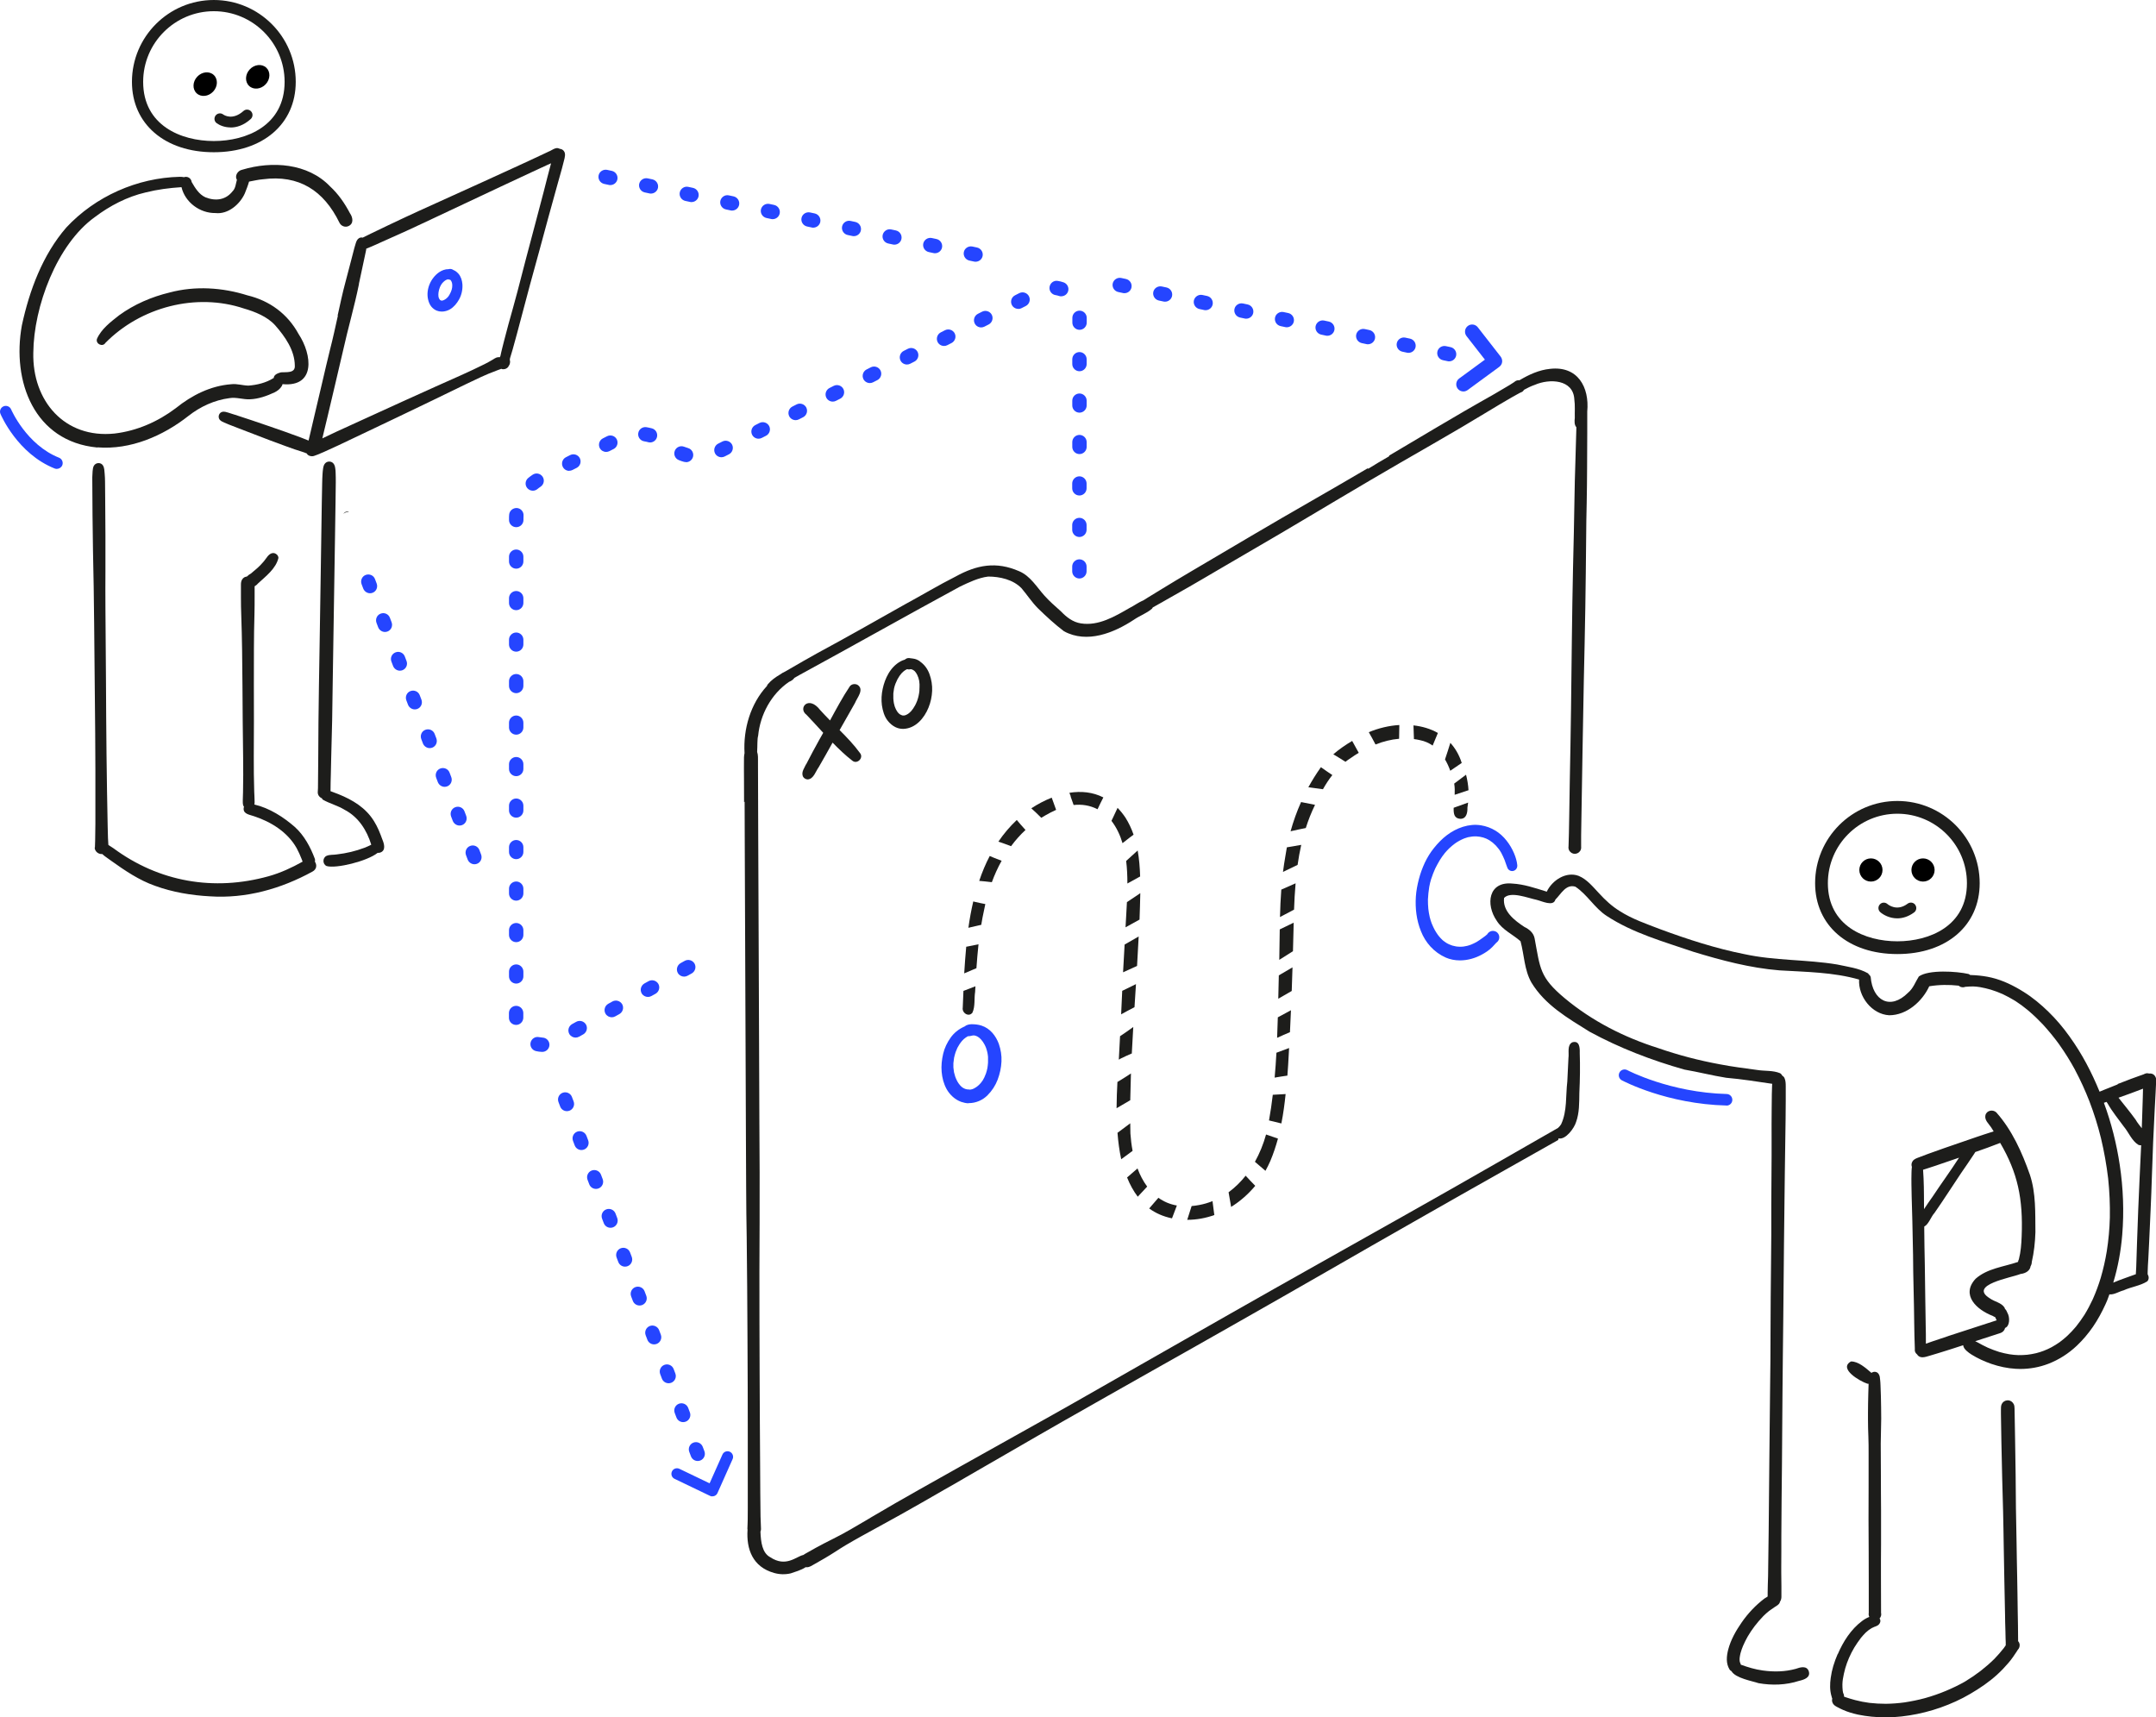 <svg xmlns="http://www.w3.org/2000/svg" width="516" height="411" viewBox="0 0 516 411" fill="none"><g clip-path="url(#clip0_1475_5076)"><path d="M104.617 74.388C104.081 74.184 103.637 73.851 103.267 73.426C102.841 72.927 102.601 72.298 102.453 71.669C101.898 69.228 103.1 66.527 105.117 65.14C105.746 64.715 106.56 64.4 107.337 64.419C107.651 64.326 107.984 64.345 108.299 64.493C108.354 64.53 108.428 64.567 108.484 64.604C108.65 64.678 108.817 64.752 108.965 64.844C109.242 65.011 109.501 65.27 109.723 65.51C110.315 66.194 110.593 67.101 110.667 68.007C110.759 69.246 110.482 70.578 109.871 71.669C109.353 72.594 108.632 73.481 107.725 74.018C107.133 74.369 106.43 74.573 105.746 74.573C105.357 74.573 104.987 74.517 104.617 74.369V74.388ZM105.709 71.946C105.709 71.946 105.746 71.946 105.764 71.946C105.801 71.946 105.82 71.946 105.857 71.946C105.931 71.928 106.023 71.891 106.097 71.872C106.208 71.817 106.301 71.78 106.412 71.724C106.523 71.669 106.615 71.595 106.726 71.521C106.837 71.428 106.93 71.355 107.041 71.244C107.115 71.151 107.207 71.077 107.281 70.985C107.374 70.855 107.466 70.726 107.54 70.596C107.651 70.393 107.762 70.171 107.873 69.949C107.947 69.745 108.021 69.561 108.095 69.357C108.132 69.191 108.169 69.024 108.206 68.858C108.206 68.691 108.243 68.543 108.243 68.377C108.243 68.247 108.243 68.118 108.225 67.988C108.225 67.896 108.188 67.785 108.169 67.692C108.151 67.6 108.114 67.526 108.077 67.433C108.04 67.378 108.021 67.304 107.984 67.249C107.966 67.212 107.929 67.175 107.91 67.138C107.892 67.101 107.855 67.082 107.836 67.045C107.836 67.045 107.799 67.008 107.781 66.99C107.781 66.99 107.744 66.971 107.725 66.953C107.559 66.953 107.392 66.897 107.244 66.842C107.189 66.842 107.152 66.86 107.096 66.879C107.022 66.897 106.948 66.934 106.874 66.953C106.8 66.99 106.726 67.027 106.652 67.064C106.578 67.119 106.486 67.175 106.412 67.23C106.319 67.304 106.227 67.378 106.134 67.471C106.023 67.582 105.931 67.692 105.82 67.803C105.727 67.933 105.635 68.081 105.542 68.21C105.45 68.377 105.376 68.525 105.302 68.691C105.209 68.913 105.135 69.117 105.08 69.339C105.024 69.542 104.987 69.764 104.95 69.986C104.932 70.152 104.913 70.3 104.913 70.467C104.913 70.615 104.913 70.763 104.932 70.911C104.932 71.003 104.969 71.096 104.987 71.188C104.987 71.225 105.006 71.262 105.024 71.299C105.061 71.373 105.098 71.428 105.117 71.502C105.154 71.558 105.191 71.614 105.228 71.669C105.265 71.706 105.283 71.743 105.32 71.78C105.339 71.798 105.376 71.817 105.394 71.835C105.413 71.835 105.45 71.872 105.468 71.891C105.505 71.891 105.524 71.928 105.561 71.928C105.561 71.928 105.598 71.928 105.616 71.928C105.635 71.928 105.653 71.928 105.672 71.928C105.672 71.928 105.709 71.928 105.727 71.928L105.709 71.946Z" fill="#2545FF"></path><path d="M231.823 264.056C231.212 264.056 230.639 263.908 230.065 263.723C228.585 263.205 227.309 262.021 226.55 260.653C225.847 259.377 225.496 257.989 225.366 256.528C225.237 255.067 225.403 253.606 225.736 252.182C226.051 250.813 226.698 249.5 227.512 248.353C228.308 247.225 229.418 246.337 230.657 245.764C230.731 245.727 230.787 245.709 230.861 245.672C231.323 245.283 231.915 245.154 232.507 245.135C233.321 245.135 234.135 245.209 234.912 245.468C236.966 246.134 238.335 247.891 239.056 249.852C239.519 251.202 239.759 252.644 239.685 254.068C239.611 255.567 239.297 257.009 238.76 258.433C238.242 259.802 237.391 261.097 236.355 262.132C235.19 263.316 233.543 264.019 231.878 264.019C231.86 264.019 231.841 264.019 231.804 264.019L231.823 264.056ZM232.063 260.801C232.193 260.801 232.322 260.764 232.433 260.745C232.544 260.708 232.674 260.671 232.785 260.653C232.914 260.597 233.044 260.542 233.155 260.486C233.34 260.394 233.506 260.283 233.673 260.172C233.876 260.024 234.061 259.857 234.246 259.709C234.413 259.562 234.561 259.395 234.709 259.229C234.875 259.025 235.023 258.84 235.171 258.618C235.319 258.378 235.449 258.137 235.578 257.878C235.726 257.564 235.856 257.25 235.967 256.935C236.115 256.51 236.226 256.066 236.318 255.622C236.392 255.197 236.429 254.753 236.466 254.327C236.466 253.865 236.466 253.403 236.466 252.94C236.429 252.607 236.392 252.256 236.318 251.923C236.244 251.572 236.133 251.22 236.022 250.869C235.911 250.573 235.782 250.277 235.634 249.999C235.523 249.778 235.393 249.574 235.245 249.352C235.116 249.167 234.968 248.982 234.82 248.816C234.69 248.686 234.561 248.557 234.431 248.427C234.339 248.353 234.246 248.279 234.154 248.224C234.061 248.168 233.95 248.113 233.858 248.039C233.747 247.984 233.636 247.947 233.525 247.91C233.432 247.891 233.358 247.873 233.266 247.836C233.21 247.836 233.155 247.836 233.099 247.817C233.044 247.817 233.007 247.817 232.951 247.817C232.896 247.817 232.84 247.817 232.785 247.836C232.433 247.91 232.045 248.021 231.693 248.002C231.675 248.002 231.656 248.002 231.638 248.021C231.453 248.131 231.268 248.224 231.101 248.353C230.953 248.464 230.824 248.575 230.676 248.686C230.528 248.816 230.398 248.964 230.269 249.093C230.047 249.352 229.843 249.63 229.64 249.926C229.455 250.203 229.307 250.48 229.14 250.776C228.992 251.109 228.844 251.442 228.715 251.794C228.567 252.237 228.456 252.681 228.345 253.144C228.271 253.588 228.215 254.013 228.178 254.457C228.178 254.808 228.178 255.141 228.178 255.474C228.215 255.862 228.271 256.251 228.326 256.639C228.419 256.991 228.511 257.342 228.622 257.694C228.733 258.008 228.863 258.304 229.011 258.6C229.14 258.859 229.288 259.099 229.455 259.34C229.566 259.506 229.695 259.654 229.825 259.802C229.917 259.894 230.01 259.987 230.102 260.079C230.195 260.153 230.269 260.209 230.361 260.283C230.472 260.357 230.565 260.412 230.676 260.468C230.787 260.523 230.898 260.56 231.009 260.616C231.12 260.653 231.249 260.69 231.36 260.708C231.453 260.708 231.564 260.727 231.656 260.745C231.767 260.745 231.878 260.745 231.989 260.745L232.063 260.801Z" fill="#2545FF"></path><path d="M346.041 229.192C344.617 228.563 343.396 227.676 342.341 226.529C341.379 225.475 340.602 224.217 340.084 222.885C339.011 220.241 338.678 217.411 338.863 214.581C338.956 213.157 339.233 211.77 339.585 210.401C339.936 209.051 340.417 207.738 341.009 206.462C341.601 205.223 342.323 204.039 343.192 202.966C344.117 201.819 345.116 200.765 346.3 199.877C348.576 198.157 351.573 197.048 354.459 197.529C355.698 197.732 356.845 198.157 357.918 198.805C358.936 199.434 359.824 200.247 360.564 201.191C361.304 202.115 361.914 203.17 362.377 204.261C362.747 205.149 363.043 206.11 363.135 207.072C363.135 207.109 363.135 207.146 363.135 207.183C363.154 207.793 362.728 208.348 362.118 208.459C361.526 208.57 360.934 208.2 360.749 207.645C360.508 207.054 360.323 206.425 360.101 205.833C359.861 205.26 359.602 204.686 359.306 204.131C359.139 203.835 358.954 203.54 358.751 203.262C358.51 202.966 358.27 202.67 358.011 202.374C357.77 202.134 357.511 201.893 357.252 201.671C357.012 201.487 356.771 201.32 356.531 201.154C356.272 200.987 355.994 200.858 355.698 200.71C355.458 200.617 355.236 200.525 354.995 200.451C354.736 200.377 354.459 200.321 354.181 200.266C353.885 200.229 353.608 200.192 353.312 200.173C352.997 200.173 352.683 200.173 352.35 200.21C352.017 200.247 351.665 200.303 351.332 200.377C351.018 200.469 350.722 200.562 350.426 200.673C350.019 200.839 349.649 201.024 349.26 201.228C348.89 201.431 348.539 201.653 348.206 201.893C347.743 202.245 347.281 202.615 346.855 203.022C346.504 203.373 346.152 203.743 345.819 204.131C345.375 204.686 344.968 205.26 344.598 205.851C344.21 206.499 343.858 207.165 343.599 207.664C343.562 207.756 343.525 207.849 343.47 207.923C343.118 208.718 342.804 209.513 342.545 210.327C342.545 210.364 342.526 210.383 342.508 210.42C342.323 211.03 342.175 211.64 342.064 212.269C341.916 213.268 341.786 214.267 341.749 215.284C341.749 216.024 341.768 216.764 341.842 217.503C341.916 218.169 342.027 218.817 342.175 219.464C342.304 220 342.471 220.537 342.674 221.073C342.674 221.11 342.711 221.147 342.711 221.147C342.915 221.628 343.118 222.09 343.359 222.534C343.581 222.922 343.821 223.311 344.08 223.681C344.302 223.977 344.524 224.254 344.765 224.513C344.968 224.716 345.19 224.92 345.246 224.994C345.32 225.049 345.412 225.123 345.468 225.179C345.671 225.345 345.893 225.493 346.115 225.641C346.356 225.789 346.596 225.919 346.855 226.03C347.096 226.122 347.336 226.215 347.577 226.307C347.873 226.381 348.169 226.455 348.465 226.511C348.742 226.548 349.02 226.585 349.316 226.585C349.63 226.585 349.945 226.585 350.241 226.548C350.537 226.511 350.833 226.455 351.129 226.381C351.462 226.289 351.795 226.196 352.109 226.067C352.553 225.882 352.979 225.678 353.386 225.456C353.885 225.16 354.348 224.827 354.81 224.495C355.032 224.328 355.273 224.162 355.495 223.995C355.624 223.884 355.754 223.773 355.883 223.662C355.902 223.644 355.939 223.607 355.957 223.588C356.124 223.311 356.364 223.07 356.66 222.941C357.215 222.682 357.9 222.793 358.344 223.2C358.751 223.57 358.917 224.143 358.788 224.68C358.695 225.068 358.436 225.419 358.103 225.641C357.789 225.974 357.474 226.326 357.16 226.658C356.383 227.454 355.439 228.046 354.644 228.471C353.053 229.34 351.24 229.858 349.408 229.858C348.224 229.858 347.04 229.636 345.949 229.155L346.041 229.192Z" fill="#2545FF"></path><path d="M129.796 251.756H129.722C129.241 251.738 128.76 251.683 128.297 251.572C127.372 251.368 126.78 250.462 126.984 249.537C127.187 248.612 128.094 248.02 129.019 248.224C129.296 248.279 129.574 248.316 129.851 248.335C130.795 248.372 131.535 249.167 131.498 250.11C131.46 251.035 130.702 251.756 129.777 251.756H129.796ZM137.75 248.335C137.158 248.335 136.566 248.02 136.252 247.466C135.789 246.633 136.085 245.598 136.899 245.117L137.898 244.562C138.731 244.099 139.767 244.395 140.248 245.209C140.71 246.041 140.414 247.077 139.6 247.558L138.601 248.113C138.342 248.261 138.046 248.335 137.769 248.335H137.75ZM123.524 245.302C122.581 245.302 121.804 244.543 121.804 243.6V242.453C121.804 241.51 122.581 240.733 123.524 240.733C124.468 240.733 125.245 241.51 125.245 242.453V243.563C125.245 244.506 124.468 245.302 123.524 245.302ZM146.408 243.471C145.816 243.471 145.224 243.156 144.91 242.601C144.447 241.769 144.743 240.733 145.557 240.252L146.556 239.698C147.389 239.235 148.425 239.531 148.906 240.345C149.368 241.177 149.072 242.213 148.258 242.694L147.259 243.249C147 243.397 146.704 243.471 146.427 243.471H146.408ZM155.066 238.606C154.474 238.606 153.882 238.292 153.568 237.737C153.105 236.905 153.401 235.869 154.215 235.388L155.214 234.833C156.047 234.371 157.083 234.667 157.564 235.481C158.026 236.313 157.73 237.349 156.916 237.83L155.917 238.384C155.658 238.532 155.362 238.606 155.085 238.606H155.066ZM123.543 235.407C122.599 235.407 121.822 234.63 121.822 233.687V232.54C121.822 231.597 122.599 230.82 123.543 230.82C124.486 230.82 125.263 231.597 125.263 232.54V233.687C125.263 234.63 124.486 235.407 123.543 235.407ZM163.724 233.742C163.132 233.742 162.54 233.428 162.226 232.873C161.763 232.041 162.059 231.005 162.873 230.524L163.872 229.969C164.705 229.507 165.741 229.803 166.222 230.616C166.684 231.449 166.388 232.484 165.574 232.965L164.575 233.52C164.316 233.668 164.02 233.742 163.724 233.742ZM123.543 225.493C122.599 225.493 121.822 224.717 121.822 223.773V222.627C121.822 221.683 122.599 220.907 123.543 220.907C124.486 220.907 125.263 221.683 125.263 222.627V223.773C125.263 224.717 124.486 225.493 123.543 225.493ZM123.543 215.561C122.599 215.561 121.822 214.785 121.822 213.841V212.695C121.822 211.751 122.599 210.975 123.543 210.975C124.486 210.975 125.263 211.751 125.263 212.695V213.841C125.263 214.785 124.486 215.561 123.543 215.561ZM123.543 205.629C122.599 205.629 121.822 204.853 121.822 203.909V202.763C121.822 201.819 122.599 201.043 123.543 201.043C124.486 201.043 125.263 201.819 125.263 202.763V203.909C125.263 204.853 124.486 205.629 123.543 205.629ZM123.543 195.698C122.599 195.698 121.822 194.921 121.822 193.978V192.831C121.822 191.888 122.599 191.111 123.543 191.111C124.486 191.111 125.263 191.888 125.263 192.831V193.978C125.263 194.921 124.486 195.698 123.543 195.698ZM123.543 185.766C122.599 185.766 121.822 184.989 121.822 184.046V182.899C121.822 181.956 122.599 181.179 123.543 181.179C124.486 181.179 125.263 181.956 125.263 182.899V184.046C125.263 184.989 124.486 185.766 123.543 185.766ZM123.543 175.834C122.599 175.834 121.822 175.057 121.822 174.114V172.967C121.822 172.024 122.599 171.247 123.543 171.247C124.486 171.247 125.263 172.024 125.263 172.967V174.114C125.263 175.057 124.486 175.834 123.543 175.834ZM123.543 165.902C122.599 165.902 121.822 165.125 121.822 164.182V163.035C121.822 162.092 122.599 161.315 123.543 161.315C124.486 161.315 125.263 162.092 125.263 163.035V164.182C125.263 165.125 124.486 165.902 123.543 165.902ZM123.543 155.97C122.599 155.97 121.822 155.193 121.822 154.25V153.103C121.822 152.16 122.599 151.383 123.543 151.383C124.486 151.383 125.263 152.16 125.263 153.103V154.25C125.263 155.193 124.486 155.97 123.543 155.97ZM123.543 146.038C122.599 146.038 121.822 145.261 121.822 144.318V143.171C121.822 142.228 122.599 141.451 123.543 141.451C124.486 141.451 125.263 142.228 125.263 143.171V144.318C125.263 145.261 124.486 146.038 123.543 146.038ZM258.333 138.455C257.389 138.455 256.613 137.678 256.613 136.735V135.588C256.613 134.645 257.389 133.868 258.333 133.868C259.276 133.868 260.054 134.645 260.054 135.588V136.735C260.054 137.678 259.276 138.455 258.333 138.455ZM123.543 136.106C122.599 136.106 121.822 135.329 121.822 134.386V133.239C121.822 132.296 122.599 131.519 123.543 131.519C124.486 131.519 125.263 132.296 125.263 133.239V134.386C125.263 135.329 124.486 136.106 123.543 136.106ZM258.333 128.523C257.389 128.523 256.613 127.746 256.613 126.803V125.656C256.613 124.713 257.389 123.936 258.333 123.936C259.276 123.936 260.054 124.713 260.054 125.656V126.803C260.054 127.746 259.276 128.523 258.333 128.523ZM123.543 126.174C122.599 126.174 121.822 125.397 121.822 124.454V124.14C121.822 123.825 121.822 123.492 121.859 123.178C121.933 122.235 122.747 121.55 123.709 121.587C124.653 121.661 125.374 122.475 125.3 123.437C125.3 123.677 125.282 123.899 125.282 124.14V124.454C125.282 125.397 124.505 126.174 123.561 126.174H123.543ZM258.333 118.591C257.389 118.591 256.613 117.814 256.613 116.871V115.724C256.613 114.781 257.389 114.004 258.333 114.004C259.276 114.004 260.054 114.781 260.054 115.724V116.871C260.054 117.814 259.276 118.591 258.333 118.591ZM127.52 117.444C127.021 117.444 126.54 117.223 126.188 116.816C125.578 116.076 125.689 115.003 126.429 114.393C126.762 114.115 127.113 113.856 127.483 113.616C128.279 113.08 129.333 113.302 129.869 114.097C130.387 114.892 130.184 115.946 129.389 116.483C129.111 116.668 128.852 116.853 128.612 117.056C128.297 117.315 127.909 117.444 127.52 117.444ZM136.233 112.691C135.604 112.691 135.012 112.358 134.698 111.748C134.272 110.897 134.605 109.861 135.438 109.436L136.455 108.918C137.306 108.493 138.342 108.826 138.768 109.658C139.193 110.509 138.86 111.544 138.028 111.97L137.01 112.488C136.751 112.617 136.492 112.673 136.233 112.673V112.691ZM164.187 110.601C164.039 110.601 163.872 110.583 163.724 110.546C163.299 110.435 162.873 110.287 162.466 110.12C161.578 109.769 161.153 108.77 161.504 107.882C161.856 106.995 162.855 106.569 163.743 106.921C164.039 107.032 164.353 107.143 164.668 107.235C165.574 107.494 166.111 108.437 165.852 109.362C165.63 110.12 164.945 110.62 164.205 110.62L164.187 110.601ZM172.66 109.436C172.031 109.436 171.42 109.085 171.124 108.493C170.699 107.642 171.05 106.606 171.883 106.181L172.9 105.663C173.751 105.238 174.787 105.589 175.213 106.421C175.638 107.272 175.287 108.308 174.454 108.733L173.437 109.251C173.196 109.381 172.919 109.436 172.66 109.436ZM258.351 108.678C257.408 108.678 256.631 107.901 256.631 106.958V105.811C256.631 104.868 257.408 104.091 258.351 104.091C259.295 104.091 260.072 104.868 260.072 105.811V106.958C260.072 107.901 259.295 108.678 258.351 108.678ZM145.076 108.16C144.447 108.16 143.855 107.827 143.541 107.235C143.115 106.384 143.448 105.349 144.281 104.923L145.298 104.405C146.149 103.98 147.185 104.313 147.611 105.145C148.036 105.996 147.703 107.032 146.871 107.457L145.853 107.975C145.594 108.104 145.335 108.16 145.076 108.16ZM155.566 105.885C155.418 105.885 155.27 105.885 155.122 105.829C154.807 105.737 154.493 105.682 154.178 105.626C153.235 105.478 152.606 104.59 152.754 103.666C152.902 102.722 153.79 102.093 154.715 102.241C155.159 102.315 155.584 102.408 156.01 102.519C156.935 102.759 157.471 103.703 157.231 104.627C157.027 105.404 156.324 105.903 155.566 105.903V105.885ZM181.54 104.997C180.911 104.997 180.3 104.646 180.004 104.054C179.579 103.203 179.93 102.167 180.763 101.742L181.78 101.224C182.631 100.799 183.667 101.15 184.093 101.982C184.518 102.833 184.167 103.869 183.334 104.294L182.317 104.812C182.076 104.942 181.799 104.997 181.54 104.997ZM190.42 100.558C189.791 100.558 189.18 100.207 188.884 99.615C188.459 98.764 188.81 97.729 189.643 97.303L190.66 96.785C191.511 96.36 192.547 96.711 192.973 97.544C193.398 98.394 193.047 99.43 192.214 99.856L191.197 100.373C190.956 100.503 190.679 100.558 190.42 100.558ZM258.351 98.764C257.408 98.764 256.631 97.987 256.631 97.044V95.898C256.631 94.954 257.408 94.177 258.351 94.177C259.295 94.177 260.072 94.954 260.072 95.898V97.044C260.072 97.987 259.295 98.764 258.351 98.764ZM199.3 96.12C198.671 96.12 198.06 95.768 197.764 95.176C197.339 94.326 197.69 93.29 198.523 92.864L199.54 92.347C200.391 91.921 201.427 92.272 201.853 93.105C202.278 93.956 201.927 94.991 201.094 95.417L200.077 95.934C199.836 96.064 199.559 96.12 199.3 96.12ZM208.18 91.681C207.551 91.681 206.94 91.329 206.644 90.737C206.219 89.887 206.57 88.851 207.403 88.425L208.42 87.908C209.271 87.482 210.307 87.834 210.733 88.666C211.158 89.517 210.807 90.552 209.974 90.978L208.957 91.496C208.716 91.625 208.439 91.681 208.18 91.681ZM258.351 88.851C257.408 88.851 256.631 88.074 256.631 87.131V85.984C256.631 85.041 257.408 84.264 258.351 84.264C259.295 84.264 260.072 85.041 260.072 85.984V87.131C260.072 88.074 259.295 88.851 258.351 88.851ZM217.06 87.242C216.431 87.242 215.82 86.89 215.524 86.299C215.099 85.448 215.45 84.412 216.283 83.987L217.3 83.469C218.151 83.043 219.187 83.395 219.613 84.227C220.038 85.078 219.687 86.114 218.854 86.539L217.837 87.057C217.596 87.186 217.319 87.242 217.06 87.242ZM225.94 82.803C225.311 82.803 224.7 82.452 224.404 81.86C223.979 81.009 224.33 79.973 225.163 79.548L226.18 79.03C227.031 78.605 228.067 78.956 228.493 79.788C228.918 80.639 228.567 81.675 227.734 82.1L226.717 82.618C226.476 82.748 226.199 82.803 225.94 82.803ZM258.37 78.938C257.427 78.938 256.65 78.161 256.65 77.217V76.071C256.65 75.127 257.427 74.351 258.37 74.351C259.314 74.351 260.09 75.127 260.09 76.071V77.217C260.09 78.161 259.314 78.938 258.37 78.938ZM234.82 78.364C234.191 78.364 233.58 78.013 233.284 77.421C232.859 76.57 233.21 75.534 234.043 75.109L235.06 74.591C235.911 74.166 236.947 74.517 237.373 75.349C237.798 76.2 237.447 77.236 236.614 77.661L235.597 78.179C235.356 78.309 235.079 78.364 234.82 78.364ZM243.7 73.925C243.071 73.925 242.46 73.574 242.164 72.982C241.739 72.131 242.09 71.096 242.941 70.67L243.959 70.152C244.81 69.727 245.846 70.078 246.271 70.929C246.697 71.78 246.345 72.816 245.494 73.241L244.477 73.759C244.236 73.888 243.977 73.944 243.718 73.944L243.7 73.925ZM254.004 70.929C253.819 70.929 253.634 70.892 253.449 70.837C253.19 70.744 252.913 70.67 252.635 70.633C251.692 70.485 251.044 69.616 251.192 68.673C251.34 67.729 252.21 67.064 253.153 67.23C253.634 67.304 254.097 67.415 254.559 67.581C255.447 67.896 255.928 68.876 255.614 69.764C255.373 70.467 254.707 70.911 253.986 70.911L254.004 70.929Z" fill="#2545FF"></path><path d="M166.98 349.67C166.277 349.67 165.63 349.245 165.371 348.56L164.964 347.488C164.631 346.6 165.075 345.601 165.963 345.268C166.851 344.935 167.85 345.398 168.183 346.267L168.59 347.34C168.923 348.227 168.479 349.226 167.591 349.559C167.387 349.633 167.184 349.67 166.98 349.67ZM163.502 340.367C162.799 340.367 162.152 339.942 161.893 339.257L161.486 338.185C161.153 337.297 161.597 336.298 162.485 335.965C163.373 335.632 164.372 336.076 164.705 336.964L165.112 338.037C165.445 338.924 165.001 339.923 164.113 340.256C163.909 340.33 163.706 340.367 163.502 340.367ZM160.024 331.064C159.321 331.064 158.674 330.638 158.415 329.954L158.008 328.881C157.675 327.994 158.119 326.995 159.007 326.662C159.895 326.329 160.894 326.773 161.227 327.661L161.634 328.733C161.967 329.621 161.523 330.62 160.635 330.953C160.431 331.027 160.228 331.064 160.024 331.064ZM156.546 321.761C155.843 321.761 155.196 321.335 154.937 320.651L154.53 319.578C154.197 318.691 154.641 317.692 155.529 317.359C156.417 317.026 157.416 317.488 157.749 318.358L158.156 319.43C158.489 320.318 158.045 321.317 157.157 321.65C156.953 321.724 156.75 321.761 156.546 321.761ZM153.068 312.458C152.365 312.458 151.718 312.032 151.459 311.348L151.052 310.275C150.719 309.387 151.163 308.389 152.051 308.056C152.939 307.723 153.938 308.167 154.271 309.055L154.678 310.127C155.011 311.015 154.567 312.014 153.679 312.347C153.475 312.421 153.272 312.458 153.068 312.458ZM149.59 303.155C148.887 303.155 148.24 302.729 147.981 302.045L147.574 300.972C147.241 300.084 147.685 299.086 148.573 298.753C149.461 298.42 150.46 298.864 150.793 299.752L151.2 300.824C151.533 301.712 151.089 302.711 150.201 303.044C149.997 303.118 149.794 303.155 149.59 303.155ZM146.112 293.852C145.409 293.852 144.762 293.426 144.503 292.742L144.096 291.669C143.763 290.781 144.207 289.783 145.095 289.45C145.983 289.117 146.982 289.561 147.315 290.448L147.722 291.521C148.055 292.409 147.611 293.408 146.723 293.741C146.519 293.815 146.316 293.852 146.112 293.852ZM142.634 284.548C141.931 284.548 141.284 284.123 141.025 283.439L140.618 282.366C140.285 281.478 140.729 280.48 141.617 280.147C142.505 279.814 143.504 280.258 143.837 281.145L144.244 282.218C144.577 283.106 144.133 284.105 143.245 284.437C143.041 284.511 142.838 284.548 142.634 284.548ZM139.156 275.245C138.453 275.245 137.806 274.82 137.547 274.136L137.14 273.063C136.807 272.175 137.251 271.176 138.139 270.844C139.027 270.511 140.026 270.973 140.359 271.842L140.766 272.915C141.099 273.803 140.655 274.801 139.767 275.134C139.563 275.208 139.36 275.245 139.156 275.245ZM135.678 265.942C134.976 265.942 134.328 265.517 134.069 264.833L133.662 263.76C133.329 262.872 133.773 261.873 134.661 261.54C135.549 261.208 136.548 261.651 136.881 262.539L137.288 263.612C137.621 264.5 137.177 265.498 136.289 265.831C136.086 265.905 135.882 265.942 135.678 265.942Z" fill="#2545FF"></path><path d="M113.553 206.85C112.868 206.85 112.221 206.425 111.943 205.759L111.536 204.686C111.203 203.798 111.629 202.8 112.517 202.467C113.405 202.115 114.404 202.559 114.737 203.447L115.144 204.52C115.477 205.408 115.051 206.406 114.163 206.739C113.96 206.813 113.756 206.85 113.553 206.85ZM109.982 197.584C109.298 197.584 108.65 197.159 108.373 196.493L107.966 195.42C107.633 194.532 108.058 193.534 108.946 193.201C109.834 192.849 110.833 193.293 111.166 194.181L111.573 195.254C111.906 196.141 111.481 197.14 110.593 197.473C110.389 197.547 110.186 197.584 109.982 197.584ZM106.412 188.318C105.727 188.318 105.08 187.893 104.802 187.227L104.395 186.154C104.062 185.266 104.488 184.268 105.376 183.935C106.264 183.602 107.263 184.027 107.596 184.915L108.003 185.988C108.336 186.875 107.91 187.874 107.022 188.207C106.819 188.281 106.615 188.318 106.412 188.318ZM102.841 179.052C102.157 179.052 101.509 178.626 101.232 177.961L100.825 176.888C100.492 176 100.917 175.001 101.805 174.669C102.693 174.336 103.692 174.761 104.025 175.649L104.432 176.721C104.765 177.609 104.34 178.608 103.452 178.941C103.248 179.015 103.045 179.052 102.841 179.052ZM99.271 169.786C98.586 169.786 97.939 169.36 97.661 168.695L97.254 167.622C96.921 166.734 97.347 165.735 98.235 165.402C99.123 165.07 100.122 165.495 100.455 166.383L100.862 167.455C101.195 168.343 100.769 169.342 99.881 169.675C99.678 169.749 99.474 169.786 99.271 169.786ZM95.7 160.52C95.016 160.52 94.368 160.094 94.091 159.428L93.684 158.356C93.332 157.468 93.776 156.469 94.664 156.136C95.534 155.785 96.551 156.229 96.884 157.117L97.291 158.189C97.643 159.077 97.199 160.076 96.311 160.409C96.107 160.483 95.904 160.52 95.7 160.52ZM92.13 151.254C91.445 151.254 90.798 150.828 90.52 150.162L90.113 149.09C89.78 148.202 90.206 147.203 91.094 146.87C91.982 146.519 92.981 146.963 93.314 147.851L93.721 148.923C94.054 149.811 93.628 150.81 92.74 151.143C92.537 151.217 92.333 151.254 92.13 151.254ZM88.559 141.988C87.875 141.988 87.227 141.562 86.95 140.896L86.543 139.824C86.21 138.936 86.635 137.937 87.523 137.604C88.411 137.271 89.41 137.697 89.743 138.584L90.15 139.657C90.483 140.545 90.058 141.544 89.17 141.877C88.966 141.951 88.763 141.988 88.559 141.988Z" fill="#2545FF"></path><path d="M346.818 86.484C346.707 86.484 346.578 86.484 346.467 86.447L345.338 86.206C344.413 86.003 343.821 85.096 344.006 84.172C344.191 83.247 345.116 82.655 346.041 82.84L347.17 83.08C348.095 83.284 348.687 84.19 348.502 85.115C348.335 85.929 347.614 86.484 346.818 86.484ZM337.106 84.449C336.995 84.449 336.865 84.449 336.754 84.412L335.626 84.172C334.701 83.968 334.109 83.062 334.294 82.137C334.497 81.212 335.404 80.621 336.329 80.805L337.457 81.046C338.382 81.249 338.974 82.156 338.789 83.08C338.623 83.894 337.901 84.449 337.106 84.449ZM327.393 82.396C327.282 82.396 327.153 82.396 327.042 82.359L325.913 82.119C324.988 81.915 324.396 81.009 324.581 80.084C324.785 79.159 325.691 78.568 326.616 78.752L327.745 78.993C328.67 79.196 329.262 80.103 329.077 81.028C328.91 81.841 328.189 82.396 327.393 82.396ZM317.681 80.362C317.57 80.362 317.44 80.362 317.329 80.325L316.201 80.084C315.276 79.881 314.684 78.975 314.869 78.05C315.072 77.125 315.979 76.533 316.904 76.718L318.032 76.959C318.957 77.162 319.549 78.068 319.364 78.993C319.198 79.807 318.476 80.362 317.681 80.362ZM307.968 78.327C307.857 78.327 307.728 78.327 307.617 78.29L306.488 78.05C305.563 77.846 304.971 76.94 305.156 76.015C305.341 75.091 306.266 74.499 307.191 74.684L308.32 74.924C309.245 75.127 309.837 76.034 309.652 76.959C309.485 77.772 308.764 78.327 307.968 78.327ZM298.256 76.274C298.145 76.274 298.015 76.274 297.904 76.237L296.776 75.997C295.851 75.793 295.259 74.887 295.444 73.962C295.629 73.037 296.554 72.446 297.479 72.631L298.607 72.871C299.532 73.075 300.124 73.981 299.939 74.906C299.773 75.719 299.051 76.274 298.256 76.274ZM288.543 74.24C288.432 74.24 288.303 74.24 288.192 74.203L287.063 73.962C286.138 73.759 285.546 72.853 285.731 71.928C285.935 71.003 286.841 70.411 287.766 70.596L288.895 70.837C289.82 71.04 290.412 71.946 290.227 72.871C290.06 73.685 289.339 74.24 288.543 74.24ZM278.831 72.205C278.72 72.205 278.59 72.205 278.479 72.168L277.351 71.928C276.426 71.724 275.834 70.818 276.019 69.893C276.204 68.969 277.129 68.377 278.054 68.562L279.182 68.802C280.107 69.006 280.699 69.912 280.514 70.837C280.348 71.65 279.626 72.205 278.831 72.205ZM269.118 70.171C269.007 70.171 268.878 70.171 268.767 70.134L267.638 69.893C266.713 69.69 266.121 68.784 266.306 67.859C266.51 66.934 267.416 66.342 268.341 66.527L269.47 66.768C270.395 66.971 270.987 67.877 270.802 68.802C270.635 69.616 269.914 70.171 269.118 70.171Z" fill="#2545FF"></path><path d="M233.488 62.643C233.377 62.643 233.247 62.643 233.136 62.606L232.008 62.366C231.083 62.162 230.491 61.256 230.676 60.331C230.861 59.407 231.786 58.815 232.711 59L233.839 59.24C234.764 59.444 235.356 60.35 235.171 61.275C235.005 62.088 234.283 62.643 233.488 62.643ZM223.775 60.609C223.664 60.609 223.535 60.609 223.424 60.572L222.295 60.331C221.37 60.128 220.778 59.222 220.963 58.297C221.167 57.372 222.073 56.78 222.998 56.965L224.127 57.206C225.052 57.409 225.644 58.315 225.459 59.24C225.292 60.054 224.571 60.609 223.775 60.609ZM214.063 58.556C213.952 58.556 213.822 58.556 213.711 58.519L212.583 58.278C211.658 58.075 211.066 57.169 211.251 56.244C211.454 55.319 212.361 54.709 213.286 54.912L214.414 55.153C215.339 55.356 215.931 56.262 215.746 57.187C215.58 58.001 214.858 58.556 214.063 58.556ZM204.35 56.521C204.239 56.521 204.11 56.521 203.999 56.484L202.87 56.244C201.945 56.041 201.353 55.134 201.538 54.209C201.723 53.285 202.648 52.674 203.573 52.878L204.702 53.118C205.627 53.322 206.219 54.228 206.034 55.153C205.867 55.967 205.146 56.521 204.35 56.521ZM194.638 54.487C194.527 54.487 194.397 54.487 194.286 54.45L193.158 54.209C192.233 54.006 191.641 53.1 191.826 52.175C192.011 51.25 192.936 50.658 193.861 50.843L194.989 51.084C195.914 51.287 196.506 52.194 196.321 53.118C196.155 53.932 195.433 54.487 194.638 54.487ZM184.925 52.452C184.814 52.452 184.685 52.452 184.574 52.415L183.445 52.175C182.52 51.971 181.928 51.065 182.113 50.141C182.317 49.216 183.223 48.624 184.148 48.809L185.277 49.049C186.202 49.253 186.794 50.159 186.609 51.084C186.442 51.898 185.721 52.452 184.925 52.452ZM175.213 50.399C175.102 50.399 174.972 50.399 174.861 50.362L173.733 50.122C172.808 49.919 172.216 49.012 172.401 48.087C172.604 47.163 173.511 46.552 174.436 46.756L175.564 46.996C176.489 47.2 177.081 48.106 176.896 49.031C176.73 49.845 176.008 50.399 175.213 50.399ZM165.5 48.365C165.389 48.365 165.26 48.365 165.149 48.328L164.02 48.087C163.095 47.884 162.503 46.978 162.688 46.053C162.892 45.128 163.798 44.518 164.723 44.721L165.852 44.962C166.777 45.165 167.369 46.072 167.184 46.996C167.017 47.81 166.296 48.365 165.5 48.365ZM155.788 46.331C155.677 46.331 155.547 46.331 155.436 46.294L154.308 46.053C153.383 45.85 152.791 44.943 152.976 44.019C153.179 43.094 154.086 42.502 155.011 42.687L156.139 42.927C157.064 43.131 157.656 44.037 157.471 44.962C157.305 45.776 156.583 46.331 155.788 46.331ZM146.075 44.296C145.964 44.296 145.835 44.296 145.724 44.259L144.595 44.019C143.67 43.815 143.078 42.909 143.263 41.984C143.448 41.059 144.373 40.468 145.298 40.653L146.427 40.893C147.352 41.096 147.944 42.003 147.759 42.927C147.592 43.741 146.871 44.296 146.075 44.296Z" fill="#2545FF"></path><path d="M170.495 358.141C170.292 358.141 170.107 358.104 169.922 358.011L161.449 353.942C160.783 353.628 160.505 352.833 160.82 352.167C161.134 351.501 161.93 351.224 162.596 351.538L169.829 355.015L172.9 348.135C173.196 347.451 173.992 347.155 174.658 347.451C175.324 347.746 175.638 348.542 175.342 349.208L171.716 357.345C171.568 357.678 171.291 357.937 170.958 358.048C170.81 358.104 170.662 358.122 170.495 358.122V358.141Z" fill="#2545FF"></path><path d="M350.241 93.697C349.704 93.697 349.186 93.456 348.853 92.994C348.298 92.236 348.465 91.144 349.223 90.589L355.384 86.077L350.981 80.436C350.407 79.677 350.537 78.605 351.277 78.031C352.017 77.439 353.108 77.587 353.682 78.327L359.158 85.355C359.435 85.725 359.565 86.188 359.509 86.65C359.454 87.112 359.195 87.519 358.825 87.797L351.24 93.364C350.925 93.586 350.574 93.697 350.222 93.697H350.241Z" fill="#2545FF"></path><path d="M51.018 21.915C52.147 20.705 52.208 18.928 51.155 17.945C50.101 16.963 48.332 17.147 47.203 18.357C46.074 19.567 46.013 21.345 47.066 22.327C48.12 23.31 49.889 23.125 51.018 21.915Z" fill="black"></path><path d="M63.587 20.165C64.716 18.955 64.778 17.177 63.724 16.195C62.671 15.213 60.901 15.397 59.772 16.607C58.643 17.817 58.582 19.595 59.635 20.577C60.689 21.559 62.458 21.375 63.587 20.165Z" fill="black"></path><path d="M447.772 210.993C449.305 210.993 450.547 209.751 450.547 208.219C450.547 206.687 449.305 205.445 447.772 205.445C446.24 205.445 444.997 206.687 444.997 208.219C444.997 209.751 446.24 210.993 447.772 210.993Z" fill="black"></path><path d="M460.241 210.993C461.774 210.993 463.016 209.751 463.016 208.219C463.016 206.687 461.774 205.445 460.241 205.445C458.709 205.445 457.466 206.687 457.466 208.219C457.466 209.751 458.709 210.993 460.241 210.993Z" fill="black"></path><path d="M13.616 112.229C13.449 112.229 13.264 112.192 13.098 112.136C4.218 108.604 0.277 99.449 0.111 99.06C-0.185 98.357 0.148 97.544 0.851 97.248C1.554 96.952 2.368 97.285 2.664 97.987C2.701 98.08 6.345 106.458 14.134 109.547C14.837 109.824 15.188 110.638 14.911 111.341C14.689 111.877 14.171 112.21 13.616 112.21V112.229Z" fill="#2545FF"></path><path d="M413.233 264.592H413.196C398.951 264.241 388.609 258.785 388.165 258.563C387.481 258.211 387.24 257.36 387.592 256.695C387.943 256.01 388.794 255.77 389.46 256.121C389.553 256.177 399.691 261.485 413.251 261.836C414.01 261.855 414.62 262.484 414.602 263.26C414.583 264.019 413.973 264.611 413.214 264.611L413.233 264.592Z" fill="#2545FF"></path><path d="M439.817 395.871C439.41 396.796 439.059 397.757 438.763 398.738C438.485 399.662 438.282 400.624 438.152 401.586C437.949 403.029 437.912 404.49 438.319 405.895C438.337 405.988 438.356 406.062 438.393 406.154C438.411 406.302 438.467 406.432 438.522 406.561C438.467 406.728 438.448 406.894 438.467 407.061C438.522 407.56 438.763 407.93 439.151 408.226C439.318 408.355 439.521 408.448 439.706 408.559C440.15 408.799 440.594 409.021 441.057 409.224C442.204 409.742 443.443 410.094 444.683 410.371C446.829 410.815 448.993 411.018 451.176 411.018C451.306 411.018 451.454 411.018 451.583 411.018C453.877 411.018 456.375 410.723 458.835 410.223C461.388 409.705 463.904 408.947 466.309 407.967C467.512 407.486 468.677 406.95 469.824 406.358C470.99 405.747 472.118 405.082 473.228 404.379C475.485 402.955 477.613 401.309 479.444 399.367C480.295 398.46 481.146 397.517 481.849 396.481C482.09 396.13 482.33 395.76 482.571 395.409C482.7 395.224 482.811 395.02 482.941 394.835C483.292 394.502 483.44 393.929 483.348 393.448C483.292 393.189 483.163 392.967 482.996 392.782C482.996 392.634 482.996 392.505 482.996 392.357C482.996 390.119 482.941 387.9 482.904 385.662C482.848 382.887 482.848 380.113 482.774 377.339C482.7 374.583 482.682 371.809 482.626 369.053C482.571 366.371 482.515 363.671 482.478 360.989C482.441 358.27 482.441 355.551 482.404 352.851C482.349 350.058 482.33 347.266 482.275 344.473C482.256 343.049 482.219 341.625 482.201 340.219C482.201 339.516 482.182 338.832 482.164 338.129C482.164 337.778 482.164 337.445 482.145 337.093C482.145 336.742 482.108 336.372 481.942 336.039C481.627 335.466 481.072 335.114 480.406 335.151C479.851 335.188 479.333 335.521 479.093 336.021C478.871 336.464 478.889 336.945 478.889 337.426C478.889 337.759 478.889 338.11 478.889 338.443C478.889 339.22 478.908 339.997 478.926 340.774C478.963 342.272 478.982 343.752 479 345.25C479.056 348.042 479.13 350.835 479.185 353.628C479.241 356.347 479.333 359.047 479.407 361.766C479.481 364.485 479.5 367.203 479.555 369.922C479.592 372.659 479.666 375.397 479.703 378.153C479.74 380.89 479.833 383.646 479.87 386.383C479.888 387.715 479.907 389.046 479.962 390.378C479.981 390.97 479.981 391.562 479.999 392.153C479.999 392.449 480.036 392.745 480.036 393.041C480.036 393.171 480.036 393.3 480.036 393.43C480.018 393.541 480.036 393.652 480.036 393.781C479.888 394.003 479.74 394.225 479.592 394.428C478.871 395.335 478.112 396.222 477.298 397.055C476.244 398.09 475.134 399.052 473.968 399.958C472.803 400.846 471.582 401.678 470.324 402.437C470.324 402.437 470.287 402.455 470.268 402.474C468.807 403.306 467.29 404.027 465.754 404.675C464.126 405.359 462.461 405.932 460.759 406.413C459.131 406.857 457.485 407.19 455.801 407.449C454.321 407.652 452.823 407.763 451.343 407.782C450.029 407.782 448.716 407.708 447.402 407.56C446.255 407.412 445.127 407.19 443.998 406.894C443.203 406.672 442.389 406.45 441.612 406.173C441.519 406.136 441.427 406.099 441.334 406.062C441.353 405.766 441.279 405.47 441.131 405.211C441.131 405.193 441.131 405.156 441.112 405.137C441.075 404.971 441.057 404.804 441.02 404.638C440.964 404.157 440.946 403.657 440.946 403.158C440.946 402.733 441.001 402.307 441.057 401.882C441.186 400.994 441.408 400.125 441.63 399.274C441.871 398.442 442.167 397.628 442.518 396.814C442.888 395.963 443.314 395.113 443.795 394.317C444.276 393.522 444.812 392.764 445.367 392.024C445.737 391.58 446.107 391.155 446.514 390.748C446.755 390.526 446.995 390.322 447.236 390.137C447.458 389.971 447.698 389.823 447.939 389.675C448.142 389.564 448.364 389.472 448.568 389.379C448.771 389.305 448.993 389.231 449.215 389.12C449.567 388.954 449.863 388.658 449.974 388.288C450.029 388.158 450.048 388.01 450.029 387.881C450.029 387.678 449.937 387.511 449.844 387.363C450.177 386.993 450.325 386.494 450.196 385.995C450.196 385.773 450.196 385.532 450.196 385.31C450.196 380.113 450.14 374.934 450.196 369.737C450.196 369.737 450.196 369.719 450.196 369.7C450.196 369.645 450.196 369.589 450.196 369.534C450.196 369.534 450.196 369.46 450.196 369.404C450.196 369.386 450.196 369.349 450.196 369.33V369.275C450.196 369.275 450.196 369.201 450.196 369.164C450.196 369.034 450.196 368.849 450.196 368.646C450.196 368.48 450.196 368.295 450.196 368.091C450.196 365.853 450.196 363.615 450.196 361.377C450.196 358.714 450.14 356.051 450.159 353.369C450.159 350.743 450.122 348.116 450.122 345.49C450.14 343.511 450.214 341.551 450.233 339.572C450.233 337.815 450.196 336.002 450.159 334.208C450.14 333.32 450.103 332.414 450.066 331.526C450.048 331.082 450.029 330.657 449.974 330.213C449.937 329.769 449.9 329.27 449.641 328.881C449.585 328.789 449.511 328.696 449.437 328.622C449.012 328.234 448.346 328.234 447.902 328.585C446.533 327.42 444.775 325.811 442.999 325.848C439.891 327.568 445.201 330.62 446.884 331.156C446.995 331.193 447.106 331.193 447.217 331.193C447.18 331.97 447.162 332.765 447.143 333.542C447.106 335.114 447.069 336.686 447.069 338.24C447.069 338.702 447.069 339.202 447.069 339.701C447.069 341.07 447.106 342.457 447.162 343.825C447.217 345.157 447.217 346.507 447.217 347.839C447.217 350.502 447.217 353.166 447.217 355.847C447.18 361.044 447.199 366.242 447.236 371.457C447.254 374.121 447.254 376.784 447.254 379.447C447.254 380.779 447.254 382.111 447.254 383.424C447.254 384.274 447.254 385.144 447.254 385.995C447.254 385.995 447.254 386.013 447.254 386.032C447.18 386.364 447.254 386.697 447.384 386.993C446.755 387.234 446.181 387.567 445.645 387.974C442.981 389.971 441.131 392.893 439.836 395.908L439.817 395.871Z" fill="#1D1D1B"></path><path d="M506.806 259.543C505.733 259.968 504.641 260.394 503.568 260.838C503.198 260.986 502.847 261.134 502.495 261.282C500.608 256.658 498.296 252.219 495.373 248.168C495.373 248.168 495.336 248.113 495.299 248.057C493.782 245.931 492.08 243.915 490.211 242.102C488.417 240.363 486.493 238.754 484.365 237.423C481.979 235.925 479.426 234.648 476.651 233.983C475.337 233.668 474.024 233.502 472.692 233.409C472.303 233.372 471.915 233.372 471.526 233.354C471.397 233.261 471.304 233.169 471.138 233.113C468.326 232.466 461.592 232.022 459.242 233.705C458.41 235.018 457.91 236.553 456.671 237.589C452.397 241.88 448.179 239.457 447.717 233.853C447.624 233.557 447.458 233.354 447.273 233.206C447.217 233.113 447.143 233.021 447.069 232.947C444.849 231.689 442.204 231.393 439.688 230.838C432.343 229.618 424.795 229.951 417.488 228.36C410.735 227.028 403.872 224.809 397.378 222.405C394.067 221.128 390.663 219.982 387.666 218.058C385.816 216.93 384.17 215.413 382.708 213.804C381.284 212.306 379.822 210.438 377.806 209.624C374.827 208.515 371.497 210.66 370.184 213.416C370.073 213.379 369.962 213.342 369.869 213.305C367.298 212.51 364.689 211.622 361.988 211.474C356.198 210.882 355.513 216.468 358.214 220.37C359.602 222.59 362.007 223.588 363.912 225.271C364.8 228.545 364.8 232.133 366.521 235.166C369.795 240.548 375.16 243.637 380.414 246.911C387.518 250.795 395.325 253.791 403.132 255.992C406.406 256.547 409.773 257.416 413.14 257.952C416.84 258.267 420.485 258.859 424.148 259.395C424.148 259.58 424.111 259.783 424.111 259.968C424.092 260.597 424.074 261.245 424.055 261.873C424.037 263.057 424.018 264.241 424.018 265.424C424 267.847 423.981 270.252 424 272.675C424 273.007 424 273.322 424 273.655C424 273.932 424 274.099 424 274.265C424 274.302 424 274.339 424 274.358C424 274.524 424 274.746 424 274.968C424 275.06 424 275.116 424 275.19C424 275.449 424 275.634 424 275.819C424 275.819 424 275.782 424 275.763C424 275.763 424 275.782 424 275.8C424 275.8 424 275.856 424 275.874C424 275.911 424 276.004 424 276.115C424 276.115 424 276.207 424 276.226V276.577C424 280.461 423.926 284.345 423.926 288.248V288.506C423.926 288.506 423.926 288.747 423.926 288.969V289.209C423.926 289.209 423.926 289.45 423.926 289.616C423.926 289.69 423.926 289.857 423.926 290.023C423.926 290.153 423.926 290.319 423.926 290.485V290.874C423.926 290.874 423.926 291.077 423.926 291.281V291.447C423.926 291.447 423.926 291.78 423.926 292.058V292.483C423.926 292.483 423.926 292.723 423.926 292.945C423.926 293.038 423.926 293.167 423.926 293.297C423.926 293.315 423.926 293.537 423.926 293.778C423.926 294.092 423.926 294.221 423.926 294.351C423.926 294.351 423.926 294.48 423.926 294.591C423.926 294.628 423.926 294.869 423.926 295.091V295.424C423.926 297.403 423.889 299.604 423.87 301.786C423.815 307.76 423.741 313.715 423.741 319.689C423.741 319.8 423.741 320.115 423.741 320.429C423.741 323.999 423.704 327.772 423.648 331.545C423.574 337.426 423.519 343.289 423.463 349.171C423.408 355.015 423.371 360.86 423.297 366.723C423.26 369.515 423.204 372.327 423.186 375.119C423.186 376.507 423.149 377.894 423.093 379.262C423.075 379.91 423.056 380.557 423.056 381.204C423.056 381.482 423.056 381.759 423.056 382.037C423.056 382.055 423.056 382.092 423.056 382.111C422.779 382.277 422.52 382.425 422.261 382.61C420.17 384.201 418.339 386.143 416.84 388.306C415.453 390.304 414.213 392.486 413.603 394.854C413.214 396.407 413.048 398.09 413.917 399.533C414.028 399.736 414.213 399.866 414.398 399.977C415.379 401.66 419.356 402.326 420.873 402.844C424.092 403.417 427.459 403.306 430.586 402.289C431.733 402.03 433.379 401.512 432.898 399.995C432.417 398.571 430.845 399.034 429.772 399.422C427.182 400.125 424.573 400.18 421.891 399.81C420.078 399.57 418.339 399.034 416.637 398.423C416.6 398.257 416.544 398.09 416.452 397.924V397.868C416.452 397.868 416.396 397.794 416.396 397.739C416.396 397.665 416.359 397.61 416.359 397.536C416.359 397.425 416.341 397.314 416.341 397.203C416.341 397.018 416.341 396.833 416.378 396.629C416.415 396.315 416.489 395.982 416.563 395.668C416.729 395.076 416.914 394.502 417.155 393.947C417.488 393.171 417.858 392.431 418.265 391.71C418.764 390.859 419.301 390.045 419.893 389.268C419.893 389.25 419.93 389.213 419.948 389.194C420.596 388.362 421.28 387.548 422.02 386.79C422.464 386.346 422.927 385.939 423.408 385.551C423.852 385.218 424.296 384.922 424.74 384.626C425.184 384.33 425.72 384.09 425.942 383.572C425.979 383.498 425.979 383.424 425.998 383.35C425.998 383.35 426.035 383.331 426.035 383.313C426.238 382.98 426.331 382.647 426.349 382.258C426.349 382.037 426.349 381.796 426.349 381.574C426.349 380.945 426.349 380.317 426.349 379.688C426.349 378.559 426.312 377.413 426.312 376.285C426.312 376.285 426.312 376.137 426.312 376.007C426.312 375.97 426.312 375.952 426.312 375.915C426.312 375.915 426.312 375.915 426.312 375.878C426.312 375.822 426.312 375.767 426.312 375.711V375.915C426.312 375.656 426.312 375.378 426.312 375.119C426.312 373.973 426.312 372.678 426.331 371.383C426.331 371.346 426.331 371.106 426.331 370.865C426.331 370.681 426.331 370.422 426.331 370.144C426.331 369.423 426.331 368.665 426.331 367.888C426.349 362.154 426.423 356.421 426.479 350.669C426.534 344.824 426.571 338.98 426.608 333.135C426.645 327.328 426.738 321.52 426.793 315.713C426.849 309.85 426.904 304.005 426.96 298.142C427.015 292.372 427.108 286.62 427.163 280.849C427.219 275.06 427.367 269.271 427.385 263.464C427.385 263.131 427.385 262.576 427.385 262.021C427.385 261.374 427.385 260.69 427.385 260.005C427.385 259.34 427.367 258.637 427.089 258.026C426.978 257.767 426.775 257.564 426.553 257.435C426.442 257.231 426.294 257.028 426.035 256.861C424.314 256.14 422.372 256.38 420.559 256.084C417.58 255.677 414.602 255.308 411.642 254.734C406.61 253.809 401.707 252.533 396.86 250.85C388.721 248.279 381.062 244.395 374.476 238.902C368.463 233.872 368.63 231.8 367.279 224.569C367.02 223.255 365.984 222.405 364.837 221.85C362.469 220.296 359.583 218.095 359.972 214.914C361.526 213.231 365.725 214.951 367.742 215.358C369.055 215.672 371.775 217.06 372.256 215.303C373.625 213.952 374.753 211.548 377.029 212.214C379.878 214.082 381.635 217.337 384.521 219.205C390.83 223.348 398.211 225.382 405.296 227.805C412.03 229.858 418.838 231.671 425.887 232.244C432.288 232.632 438.744 232.669 444.942 234.445C444.72 238.514 447.976 242.749 452.138 242.99C456.356 242.99 460.075 239.679 461.758 235.999C461.758 235.999 461.758 236.036 461.74 236.054C464.071 235.666 466.439 235.647 468.77 235.906C469.066 236.165 469.436 236.313 469.843 236.295C470.028 236.295 470.194 236.239 470.361 236.184C470.971 236.128 471.6 236.091 472.229 236.091C472.784 236.11 473.339 236.165 473.894 236.258C474.764 236.405 475.633 236.627 476.484 236.868C477.446 237.164 478.371 237.515 479.296 237.922C480.277 238.384 481.22 238.902 482.145 239.457C482.238 239.513 482.349 239.587 482.441 239.642C483.385 240.253 484.291 240.918 485.161 241.64C485.272 241.732 485.364 241.806 485.475 241.899C486.678 242.916 487.806 244.007 488.898 245.154C490.267 246.652 491.562 248.224 492.764 249.87C492.801 249.925 492.838 249.981 492.875 250.036C494.244 251.96 495.484 253.957 496.612 256.029C496.612 256.029 496.649 256.121 496.668 256.158C497.926 258.507 499.054 261.004 500.053 263.556C501.163 266.442 502.088 269.401 502.828 272.397C503.587 275.578 504.16 278.796 504.549 282.052C504.882 285.177 505.011 288.303 504.956 291.429C504.882 294.129 504.641 296.829 504.216 299.493C503.864 301.638 503.383 303.746 502.773 305.836C502.255 307.538 501.644 309.203 500.923 310.83C500.904 310.886 500.867 310.941 500.849 310.997C500.257 312.273 499.609 313.493 498.869 314.696C498.24 315.676 497.574 316.601 496.853 317.507C496.205 318.284 495.502 319.023 494.762 319.726C494.17 320.263 493.578 320.762 492.949 321.224C492.32 321.668 491.691 322.057 491.025 322.427C490.433 322.741 489.804 323.037 489.175 323.277C488.565 323.518 487.936 323.703 487.307 323.869C486.622 324.036 485.919 324.147 485.216 324.239C484.513 324.313 483.81 324.332 483.107 324.332C482.367 324.313 481.646 324.239 480.924 324.128C480.092 323.999 479.296 323.795 478.482 323.573C477.557 323.277 476.651 322.944 475.763 322.556C475.337 322.353 474.893 322.149 474.449 321.909C474.024 321.687 473.598 321.428 473.154 321.206C473.006 321.132 472.877 321.076 472.729 321.002C474.745 320.355 476.762 319.708 478.778 319.042C479.352 318.857 479.759 318.376 479.888 317.821C481.035 317.396 481.072 315.25 480.425 314.178C480.295 313.808 480.11 313.493 479.851 313.253C479.814 313.142 479.796 313.05 479.74 312.939C478.963 311.755 477.391 311.57 476.281 310.775C470.916 307.501 481.442 305.799 483.57 304.912C485.142 304.727 485.882 303.876 485.975 303.081C486.16 302.766 486.271 302.415 486.271 302.045C486.807 299.696 487.066 297.31 487.14 294.906C487.085 290.319 487.288 285.603 485.827 281.182C483.958 275.856 481.553 270.455 477.761 266.22C476.91 265.461 475.43 265.776 475.171 266.941C474.93 268.106 475.948 268.92 476.54 269.808C476.762 270.141 476.947 270.455 477.15 270.788C476.854 270.881 476.558 270.973 476.262 271.065C475.245 271.398 474.227 271.713 473.228 272.064C470.601 272.952 467.993 273.858 465.384 274.765C464.071 275.227 462.757 275.689 461.444 276.17C460.759 276.429 460.075 276.67 459.39 276.947C458.817 277.169 458.095 277.372 457.744 277.927C457.503 278.297 457.411 278.741 457.54 279.166C457.54 279.203 457.596 279.24 457.596 279.277C457.596 279.314 457.559 279.351 457.559 279.388C457.503 279.814 457.503 280.239 457.485 280.664C457.429 282.532 457.485 284.438 457.522 286.361C457.559 288.34 457.633 290.319 457.688 292.298C457.762 294.98 457.818 297.68 457.855 300.362C457.873 303.099 457.91 305.836 457.984 308.555C458.058 311.256 458.095 313.937 458.132 316.638C458.169 318.654 458.188 320.688 458.28 322.704C458.28 322.907 458.262 323.092 458.28 323.277C458.336 323.629 458.539 323.943 458.817 324.147C458.909 324.295 459.02 324.443 459.168 324.554C459.464 324.775 459.797 324.849 460.13 324.849C460.685 324.849 461.277 324.628 461.814 324.48C462.554 324.258 463.294 324.036 464.034 323.814C465.976 323.222 467.919 322.593 469.843 321.964C469.917 322.519 470.268 322.944 470.675 323.314C471.045 323.647 471.434 323.943 471.859 324.202C473.339 325.127 474.949 325.848 476.577 326.422C478.464 327.069 480.443 327.494 482.423 327.605C482.774 327.624 483.144 327.642 483.496 327.642C485.808 327.642 488.084 327.235 490.248 326.403C492.783 325.423 495.077 323.943 497.056 322.075C498.499 320.707 499.776 319.19 500.904 317.562C502.07 315.861 503.05 314.048 503.901 312.18C503.975 311.995 504.123 311.681 504.271 311.348C504.493 310.83 504.641 310.312 504.845 309.794C506.01 309.905 507.12 309.11 508.23 308.833C510.08 307.982 512.189 307.76 513.891 306.687C514.354 306.243 514.335 305.504 514.002 305.004C514.002 305.004 514.002 305.004 514.002 304.986C514.002 304.819 514.002 304.653 514.002 304.486C514.021 303.488 514.094 302.304 514.169 301.139C514.224 299.899 514.298 298.642 514.354 297.403C514.465 294.85 514.576 292.279 514.705 289.709C514.964 284.271 515.075 278.833 515.315 273.377C515.426 270.788 515.556 268.199 515.686 265.609C515.741 264.222 515.833 262.854 515.908 261.466C515.944 260.838 515.963 260.19 516 259.561C516.019 259.21 516.056 258.877 516.056 258.526C516.056 258.119 515.926 257.749 515.667 257.416C515.352 257.009 514.835 256.88 514.354 256.935C514.076 256.861 513.78 256.824 513.503 256.935C513.318 256.991 513.151 257.065 512.985 257.157C512.985 257.157 512.966 257.157 512.947 257.157C511.967 257.508 511.005 257.841 510.025 258.211C508.97 258.618 507.916 259.025 506.861 259.432L506.806 259.543ZM460.463 286.139C460.463 284.77 460.426 283.383 460.371 282.015C460.352 281.367 460.315 280.738 460.26 280.091C460.26 280.054 460.26 280.017 460.26 279.962C460.426 279.906 460.593 279.869 460.741 279.814C461.518 279.573 462.295 279.314 463.072 279.055C465.014 278.408 466.938 277.742 468.862 277.076C466.846 280.221 464.626 283.235 462.572 286.343C461.851 287.341 461.166 288.358 460.482 289.394C460.482 288.303 460.482 287.23 460.463 286.139ZM466.254 319.782C464.94 320.207 463.645 320.651 462.35 321.095C461.869 321.261 461.407 321.428 460.926 321.594C460.926 321.391 460.926 321.187 460.926 320.965C460.926 319.837 460.926 318.728 460.889 317.599C460.852 315.287 460.815 312.976 460.778 310.664C460.741 307.963 460.722 305.245 460.667 302.544C460.611 299.825 460.556 297.088 460.537 294.351C460.537 294.092 460.537 293.815 460.537 293.556C461.592 293.038 462.202 291.114 462.961 290.337C465.162 287.193 467.216 283.938 469.362 280.757C470.398 279.222 471.489 277.705 472.488 276.152C472.562 276.004 472.655 275.874 472.747 275.726C474.727 275.042 476.688 274.339 478.649 273.562C478.649 273.562 478.667 273.562 478.686 273.562C478.686 273.562 478.704 273.562 478.723 273.562C482.885 280.701 484.217 286.842 483.847 295.96C483.773 297.791 483.644 299.622 483.181 301.398C483.07 301.601 483.015 301.804 482.978 302.026C479.537 303.21 475.633 303.562 472.821 306.058C469.214 309.961 473.136 313.512 476.947 314.955C477.113 315.084 477.298 315.158 477.502 315.232C477.613 315.509 477.761 315.768 477.872 316.027C477.835 316.027 477.798 316.027 477.779 316.027C476.595 316.416 475.393 316.804 474.19 317.192C471.563 318.043 468.918 318.894 466.291 319.763L466.254 319.782ZM511.745 289.561C511.653 292.279 511.542 294.98 511.449 297.68C511.394 299.012 511.357 300.343 511.32 301.675C511.283 302.766 511.264 303.876 511.172 304.967C509.396 305.633 507.527 306.225 505.77 306.983C506.898 303.266 507.601 299.4 507.916 295.553C508.378 289.968 508.156 284.345 507.324 278.815C506.565 273.747 505.307 268.754 503.531 263.945C503.735 263.871 503.957 263.797 504.16 263.723C504.253 263.871 504.327 264 504.438 264.13C505.548 266.09 506.991 267.829 508.304 269.641C509.433 270.973 510.228 273.081 511.819 274.025C512.023 274.099 512.245 274.117 512.448 274.099C512.226 279.259 511.93 284.401 511.745 289.561ZM512.892 260.56C512.874 261.282 512.855 261.984 512.837 262.706C512.799 264.296 512.726 266.09 512.67 267.884C512.652 268.606 512.614 269.327 512.596 270.03C512.078 269.345 511.523 268.698 511.135 267.995C509.84 266.183 508.397 264.481 507.028 262.724C507.102 262.706 507.157 262.669 507.231 262.65C508.989 262.04 510.728 261.392 512.467 260.727C512.596 260.671 512.762 260.616 512.892 260.56Z" fill="#1D1D1B"></path><path d="M178.21 191.869C178.21 195.568 178.228 199.267 178.247 202.985C178.284 210.512 178.302 218.04 178.339 225.567C178.358 233.317 178.395 241.066 178.432 248.797C178.469 256.639 178.487 264.5 178.524 272.342C178.524 276.429 178.561 280.498 178.58 284.585C178.58 288.451 178.654 292.316 178.709 296.163C178.802 304.042 178.857 311.921 178.894 319.8C178.894 323.888 178.931 327.957 178.95 332.044C178.968 335.928 178.95 339.794 178.968 343.678C178.968 347.599 178.968 351.501 178.968 355.422C178.968 357.271 178.968 359.121 178.968 360.97C178.968 361.914 178.968 362.839 178.95 363.782C178.95 364.485 178.894 365.187 178.876 365.89C178.876 365.964 178.913 366.038 178.913 366.112C178.598 370.773 180.134 375.027 185.277 376.469C186.572 376.839 187.941 376.876 189.254 376.562C190.142 376.248 191.77 375.804 192.825 375.082C192.899 375.082 192.991 375.101 193.065 375.101C193.417 375.101 193.75 375.008 194.064 374.842C194.397 374.675 194.73 374.472 195.045 374.287C195.748 373.88 196.469 373.473 197.172 373.066C198.097 372.53 199.004 371.975 199.892 371.402C200.724 370.865 201.538 370.329 202.389 369.83C204.887 368.35 207.44 366.963 209.974 365.576C213.545 363.634 217.097 361.655 220.612 359.639C222.406 358.603 224.219 357.567 226.014 356.532C227.642 355.607 229.27 354.701 230.879 353.739C232.47 352.833 234.043 351.908 235.615 351.002C237.243 350.058 238.89 349.134 240.518 348.172C242.886 346.822 245.254 345.435 247.622 344.066C249.879 342.771 252.135 341.477 254.392 340.182C261.496 336.131 268.619 332.118 275.741 328.086C282.753 324.128 289.764 320.189 296.757 316.194C303.732 312.217 310.725 308.259 317.681 304.246C324.766 300.158 331.87 296.108 338.974 292.057C346.078 288.007 353.182 283.975 360.305 279.962C363.746 278.02 367.187 276.078 370.628 274.136C371.386 273.71 372.163 273.266 372.922 272.841C372.959 272.711 372.977 272.582 373.014 272.453C374.698 272.878 376.788 269.974 377.195 268.569C378.009 266.368 377.954 263.926 377.991 261.577C378.139 258.452 378.194 255.197 378.083 252.015C378.12 250.795 378.046 248.964 376.307 249.463C374.994 250.129 375.567 251.997 375.382 253.199C375.308 255.086 375.216 256.972 375.105 258.859C374.698 262.262 375.105 265.905 373.625 269.086C373.458 269.382 373.181 269.66 372.885 269.956C370.813 271.158 368.722 272.342 366.65 273.525C363.69 275.208 360.73 276.91 357.77 278.611C350.722 282.662 343.636 286.675 336.551 290.67C329.521 294.628 322.509 298.586 315.479 302.526C308.449 306.484 301.419 310.442 294.408 314.437C287.211 318.506 280.052 322.648 272.855 326.717C265.844 330.694 258.851 334.744 251.821 338.684C244.606 342.716 237.391 346.748 230.195 350.78C226.791 352.685 223.405 354.59 220.001 356.513C216.153 358.677 212.342 360.878 208.55 363.116C208.457 363.171 208.198 363.319 207.939 363.486C207.921 363.486 207.736 363.597 207.569 363.708C204.85 365.298 202.112 366.963 199.244 368.369C197.894 369.034 196.562 369.737 195.23 370.459C194.545 370.828 193.879 371.217 193.195 371.605C192.899 371.772 192.603 371.92 192.325 372.123C192.325 372.123 192.288 372.16 192.27 372.16C190.549 372.512 188.126 375.212 184.333 372.696C182.428 371.679 182.095 369.108 182.002 366.575C182.095 366.371 182.132 366.168 182.132 365.946C182.095 364.947 182.039 363.948 182.021 362.949C181.965 359.176 181.947 355.385 181.928 351.612C181.91 347.709 181.873 343.788 181.854 339.886C181.799 331.933 181.799 323.999 181.762 316.046C181.725 308.185 181.762 300.343 181.799 292.483C181.836 284.567 181.799 276.669 181.743 268.754C181.706 260.801 181.688 252.829 181.651 244.876C181.632 237.164 181.595 229.433 181.558 221.72C181.521 214.285 181.503 206.869 181.466 199.434C181.466 195.716 181.447 192.017 181.429 188.318C181.429 186.542 181.429 184.767 181.41 183.01C181.41 182.547 181.41 182.104 181.41 181.641C181.41 181.253 181.41 180.846 181.336 180.476C181.299 180.31 181.262 180.143 181.207 179.977C181.299 178.497 181.207 176.906 181.447 176.093C181.947 171.006 184.592 166.105 188.829 163.201C189.384 162.98 189.865 162.647 190.124 162.24C190.531 162.018 190.956 161.777 191.363 161.537C204.202 154.546 216.93 147.351 229.788 140.378C231.823 139.417 234.172 138.27 236.503 137.993C239.297 137.993 242.497 138.714 244.495 140.804C245.827 142.376 246.956 144.133 248.436 145.613C250.415 147.536 252.468 149.441 254.651 151.087C260.164 154.083 266.565 151.494 271.394 148.313C272.781 147.351 274.465 146.778 275.723 145.668C275.797 145.576 275.852 145.465 275.908 145.372C276.463 145.058 277.036 144.743 277.591 144.429C279.941 143.097 282.272 141.784 284.621 140.434C287.026 139.065 289.394 137.641 291.781 136.254C296.591 133.461 301.401 130.65 306.192 127.839C311.076 124.972 315.923 122.05 320.807 119.164C325.636 116.298 330.464 113.449 335.33 110.638C340.177 107.845 345.024 105.071 349.834 102.241C352.22 100.836 354.57 99.412 356.938 97.987C358.103 97.285 359.25 96.582 360.416 95.916C361.526 95.269 362.617 94.621 363.746 94.029C363.857 93.974 363.986 93.918 364.116 93.863C364.393 93.771 364.597 93.549 364.745 93.29C365.577 92.846 366.41 92.42 367.335 92.106C370.813 90.589 376.548 90.737 376.788 95.602C376.992 97.081 376.862 98.542 376.899 100.04C376.807 100.78 376.77 101.705 377.269 102.241C377.269 102.352 377.269 102.482 377.269 102.593C377.176 105.367 377.103 108.16 377.029 110.934C376.936 113.671 376.862 116.427 376.825 119.183C376.751 124.787 376.603 130.391 376.474 135.995C376.363 141.636 376.252 147.277 376.196 152.918C376.122 158.596 376.067 164.293 375.993 169.971C375.919 175.686 375.808 181.401 375.697 187.116C375.641 189.835 375.604 192.553 375.567 195.291C375.549 196.659 375.53 198.009 375.493 199.378C375.493 200.025 375.456 200.673 375.438 201.339C375.438 201.745 375.401 202.152 375.401 202.559C375.345 202.911 375.401 203.281 375.586 203.595C375.863 204.057 376.363 204.353 376.899 204.353C377.436 204.353 377.935 204.057 378.213 203.613C378.398 203.318 378.453 202.966 378.416 202.633C378.435 202.282 378.416 201.93 378.416 201.579C378.416 201.024 378.416 200.488 378.416 199.933C378.416 198.768 378.453 197.603 378.472 196.437C378.564 190.889 378.656 185.34 378.749 179.792C378.841 174.095 378.952 168.38 379.063 162.684C379.193 156.969 379.322 151.235 379.415 145.52C379.507 139.935 379.563 134.349 379.618 128.763C379.637 125.952 379.674 123.141 379.748 120.311C379.804 117.574 379.822 114.818 379.841 112.081C379.841 109.325 379.878 106.569 379.878 103.813C379.878 102.408 379.878 101.021 379.878 99.615C379.878 99.245 379.878 98.875 379.878 98.505C380.432 92.624 377.583 87.538 370.998 88.278C368.334 88.536 365.929 89.665 363.635 91.015C363.265 90.978 362.876 91.052 362.562 91.311C362.506 91.366 362.451 91.403 362.377 91.459C361.655 91.958 360.878 92.402 360.12 92.846C359.287 93.345 358.473 93.826 357.641 94.307C355.254 95.676 352.849 97.007 350.481 98.394C348.039 99.837 345.579 101.261 343.137 102.704C340.713 104.146 338.29 105.589 335.848 107.032C334.738 107.697 333.609 108.363 332.481 109.029C332.481 109.085 332.444 109.14 332.444 109.214C330.779 110.176 329.114 111.156 327.486 112.173C327.43 112.136 327.356 112.118 327.301 112.099C322.879 114.707 318.439 117.259 313.981 119.83C309.134 122.605 304.305 125.416 299.495 128.246C294.704 131.075 289.931 133.887 285.139 136.716C282.827 138.085 280.533 139.454 278.239 140.859C277.036 141.599 275.815 142.339 274.613 143.079C274.317 143.264 274.002 143.449 273.706 143.652C272.522 144.133 271.468 144.947 270.321 145.52C266.824 147.536 262.902 149.866 258.703 149.201C256.742 148.905 255.225 147.684 253.893 146.297C252.543 145.095 251.174 143.911 249.971 142.561C248.121 140.508 246.604 137.845 243.922 136.716C238.427 134.312 233.802 135.181 228.696 137.993C224.7 140.009 220.538 142.505 216.542 144.669C209.604 148.572 202.704 152.511 195.692 156.284C193.435 157.523 191.215 158.818 188.977 160.113C188.588 160.335 188.2 160.557 187.811 160.779C187.423 160.945 187.071 161.167 186.701 161.426C185.61 162.073 184.574 162.795 183.76 163.775C183.667 163.886 183.593 164.034 183.556 164.182C179.616 168.436 177.858 174.484 178.191 180.254C178.117 180.587 178.08 180.92 178.062 181.253C178.025 182.973 178.062 184.711 178.062 186.431C178.062 188.281 178.062 190.13 178.08 191.98L178.21 191.869Z" fill="#1D1D1B"></path><path d="M80.863 75.571C80.271 78.235 79.698 80.916 79.013 83.561C78.366 86.169 77.755 88.795 77.145 91.422C76.516 94.122 75.868 96.822 75.239 99.523C74.962 100.762 74.666 102.001 74.37 103.24C74.203 103.961 74.018 104.701 73.852 105.441C73.26 105.219 72.668 104.96 72.076 104.738C70.762 104.239 69.449 103.777 68.117 103.296C66.785 102.815 65.453 102.352 64.121 101.909C61.475 101.002 58.83 100.096 56.166 99.245C56.129 99.245 55.962 99.19 55.796 99.134C55.426 99.005 55.019 98.875 54.593 98.746C54.186 98.616 53.779 98.505 53.354 98.542C52.447 98.635 52.04 99.745 52.577 100.447C52.614 100.484 52.651 100.521 52.688 100.558C52.947 100.817 53.317 100.984 53.65 101.132C54.001 101.28 54.353 101.428 54.704 101.576C55.407 101.853 56.092 102.13 56.795 102.389C59.403 103.388 61.993 104.405 64.602 105.386C65.915 105.885 67.229 106.366 68.561 106.847C69.208 107.087 69.874 107.328 70.54 107.55C71.151 107.753 71.761 107.938 72.372 108.141C72.705 108.252 73.038 108.4 73.389 108.511C73.5 108.715 73.667 108.881 73.852 108.992C74.092 109.122 74.37 109.196 74.647 109.196C74.814 109.196 74.98 109.177 75.147 109.122C75.443 109.029 75.739 108.9 76.053 108.789C76.59 108.567 77.126 108.326 77.663 108.104C78.773 107.605 79.883 107.106 80.974 106.588C83.231 105.534 85.451 104.461 87.708 103.388C93.055 100.854 98.383 98.302 103.711 95.731C106.282 94.492 108.835 93.234 111.407 91.995C113.886 90.811 116.346 89.591 118.918 88.666C119.232 88.555 119.547 88.444 119.861 88.315C119.898 88.315 119.917 88.278 119.935 88.259C119.991 88.278 120.046 88.315 120.12 88.333C120.231 88.37 120.361 88.37 120.472 88.37C120.916 88.37 121.378 88.167 121.637 87.797C121.73 87.667 121.804 87.538 121.859 87.408L121.952 87.242C122.081 86.89 122.137 86.484 122.007 86.132C122.026 86.003 122.044 85.873 122.063 85.744C122.081 85.633 122.118 85.54 122.155 85.429C122.322 84.93 122.507 84.32 122.673 83.709C124.135 78.531 125.43 73.315 126.854 68.118C128.334 62.736 129.814 57.354 131.257 51.971C131.96 49.364 132.681 46.756 133.421 44.148C133.773 42.872 134.143 41.596 134.494 40.32C134.679 39.672 134.846 39.025 134.994 38.378C135.179 37.638 135.456 36.731 134.901 36.084C134.661 35.807 134.346 35.659 133.995 35.622C133.736 35.492 133.458 35.418 133.162 35.455C132.682 35.529 132.256 35.807 131.83 36.029L131.701 36.103C131.627 36.14 131.572 36.177 131.498 36.195C131.461 36.214 131.405 36.232 131.368 36.251C131.072 36.399 130.721 36.565 130.388 36.713C125.393 39.08 120.361 41.337 115.329 43.649C112.831 44.795 110.334 45.924 107.818 47.052C105.283 48.199 102.767 49.364 100.233 50.492C97.717 51.62 95.238 52.822 92.759 53.987C91.482 54.579 90.206 55.208 88.948 55.819C88.3 56.133 87.671 56.429 87.024 56.762C86.968 56.799 86.894 56.836 86.839 56.873C86.543 56.799 86.21 56.836 85.951 56.984C85.507 57.243 85.303 57.724 85.155 58.186C85.026 58.574 84.915 58.981 84.804 59.37C84.082 62.051 83.435 64.752 82.695 67.452C81.973 70.115 81.4 72.834 80.808 75.516L80.863 75.571ZM85.895 67.951C86.265 66.213 86.635 64.437 87.024 62.662C87.209 61.774 87.412 60.886 87.597 59.98C87.634 59.813 87.653 59.666 87.671 59.499C87.801 59.462 87.912 59.425 88.041 59.37C88.541 59.166 89.059 58.944 89.558 58.722C92.093 57.594 94.609 56.466 97.143 55.319C99.696 54.154 102.212 52.952 104.747 51.768C109.779 49.401 114.811 47.015 119.843 44.666C122.303 43.519 124.745 42.373 127.206 41.226C128.427 40.653 129.666 40.079 130.887 39.524C131.22 39.376 131.553 39.228 131.886 39.08C131.275 41.337 130.702 43.612 130.128 45.868C129.463 48.457 128.778 51.065 128.075 53.655C127.335 56.392 126.614 59.129 125.892 61.885C125.208 64.493 124.542 67.119 123.857 69.727C123.154 72.372 122.414 75.016 121.674 77.661C121.323 78.975 120.971 80.269 120.638 81.582C120.472 82.193 120.324 82.803 120.176 83.413C120.102 83.709 120.028 84.024 119.954 84.338C119.898 84.597 119.861 84.856 119.787 85.115C119.732 85.244 119.695 85.355 119.639 85.485C119.343 85.448 119.047 85.485 118.77 85.596C118.455 85.725 118.159 85.929 117.863 86.114C117.253 86.484 116.624 86.816 115.976 87.149C112.165 89.054 108.243 90.737 104.358 92.476C99.049 94.862 93.758 97.266 88.467 99.689C85.821 100.891 83.176 102.093 80.53 103.314C79.402 103.832 78.273 104.368 77.145 104.923C77.219 104.609 77.293 104.294 77.367 103.98C77.681 102.648 78.014 101.317 78.329 99.985C78.976 97.266 79.605 94.547 80.253 91.829C80.863 89.221 81.492 86.613 82.084 84.005C83.268 78.642 84.822 73.37 85.914 67.988L85.895 67.951Z" fill="#1D1D1B"></path><path d="M23.347 107.069C31.228 107.697 38.998 104.35 45.103 99.541C47.933 97.322 51.319 95.75 54.926 95.287C56.554 95.01 58.145 95.639 59.792 95.565C61.864 95.491 63.862 94.769 65.73 93.9C66.433 93.549 67.044 93.068 67.451 92.383C67.543 92.236 67.58 92.088 67.617 91.939C75.572 92.698 74.74 84.911 71.447 79.918C68.82 75.109 64.528 71.965 59.218 70.689C53.243 68.802 46.712 68.377 40.607 70.004C36.297 71.04 32.116 72.834 28.508 75.46C26.51 77.032 24.235 78.734 23.199 81.12C22.847 82.341 24.623 83.154 25.252 82.026C25.234 82.063 25.234 82.063 25.215 82.082C33.651 73.5 46.934 69.986 58.423 73.851C60.994 74.591 63.991 75.775 65.878 77.883C68.228 80.565 70.54 83.839 70.559 87.538C70.67 89.387 68.487 89.017 67.266 89.11C66.544 89.295 65.545 89.646 65.508 90.478C65.471 90.478 65.434 90.497 65.416 90.515C63.695 91.607 61.512 92.143 59.459 92.291C58.09 92.272 56.739 91.792 55.352 91.958C50.394 92.328 45.898 94.603 42.069 97.692C37.814 100.91 32.763 103.129 27.435 103.758C15.429 105.016 7.696 95.916 7.973 84.394C8.066 73.426 13.579 58.5 22.699 51.953C26.27 49.253 30.451 47.07 34.872 46.053C37.666 45.35 40.552 44.98 43.438 44.795C44.289 48.402 47.822 51.047 51.559 50.991C54.575 51.343 57.405 48.92 58.589 46.293C58.959 45.35 59.329 44.444 59.607 43.464C60.698 43.279 61.808 42.983 62.9 42.909C71.558 41.762 77.496 45.609 81.252 53.322C81.659 54.135 82.639 54.487 83.435 54.098C84.73 53.488 84.434 51.99 83.749 51.028C82.51 48.661 80.974 46.441 79.013 44.629C73.667 39.025 65.064 38.489 57.997 40.615C56.813 40.837 56.129 42.169 56.702 43.038C56.425 43.963 56.388 45.073 55.666 45.776C54.001 47.903 51.578 48.18 49.154 47.218C47.619 46.515 46.694 44.98 45.88 43.575C45.732 42.539 44.751 42.132 44.03 42.409C43.715 42.336 43.364 42.317 43.031 42.317C32.856 42.539 22.81 46.996 15.854 54.468C10.193 61.016 7.048 69.486 5.235 77.865C2.793 91.292 8.177 105.681 23.291 107.106L23.347 107.069Z" fill="#1D1D1B"></path><path d="M22.662 202.837C22.662 203.706 23.458 204.409 24.309 204.409C24.309 204.409 24.346 204.409 24.364 204.409C24.401 204.409 24.42 204.409 24.457 204.39C25.086 205.001 25.9 205.463 26.584 205.999C29.877 208.348 33.263 210.66 37.111 212.01C41.329 213.545 45.787 214.285 50.246 214.526C58.848 215.099 67.229 212.75 74.777 208.607C75.85 208.034 75.868 206.961 75.369 206.24C75.406 206.036 75.424 205.814 75.369 205.592C74.314 202.763 72.834 199.988 70.577 197.935C67.821 195.531 64.472 193.386 60.883 192.553C60.976 192.165 60.92 191.703 60.92 191.314C60.92 190.722 60.865 190.112 60.846 189.52C60.661 183.879 60.772 178.238 60.772 172.616C60.772 166.827 60.735 161.038 60.772 155.249C60.772 152.493 60.828 149.718 60.902 146.963C60.939 145.539 60.939 144.096 60.939 142.672C60.939 142.006 60.939 141.322 60.939 140.656C60.939 140.545 60.939 140.434 60.939 140.323C61.272 140.138 61.568 139.879 61.79 139.602C63.64 137.9 66.045 136.088 66.637 133.535C66.618 132.98 66.193 132.536 65.656 132.389C64.287 132.167 63.714 133.831 62.9 134.626C62.141 135.551 60.994 136.494 60.051 137.271C59.718 137.438 59.385 137.697 59.107 137.974C58.811 138.011 58.515 138.122 58.293 138.307C58.238 138.362 58.182 138.399 58.127 138.455C57.738 138.88 57.664 139.398 57.664 139.953C57.664 140.267 57.664 140.563 57.664 140.878C57.664 141.581 57.664 142.302 57.664 143.005C57.664 144.41 57.683 145.798 57.738 147.203C57.831 149.996 57.905 152.807 57.942 155.6C58.016 161.333 58.053 167.067 58.09 172.8C58.127 178.423 58.293 184.046 58.164 189.668C58.145 190.278 58.108 190.87 58.108 191.481C58.108 191.869 58.09 192.276 58.182 192.664C58.219 192.831 58.312 192.979 58.404 193.108C58.349 193.238 58.312 193.367 58.312 193.515C58.238 194.884 59.866 194.995 60.828 195.365C64.916 196.715 68.857 199.175 71.003 203.003C71.447 203.817 71.817 204.668 72.168 205.537C72.261 205.759 72.335 205.999 72.427 206.221C69.856 207.664 67.136 208.922 64.287 209.717C51.189 213.36 38.073 211.104 27.102 202.985C26.714 202.763 26.344 202.467 25.937 202.226C25.9 201.69 25.863 201.135 25.844 200.599C25.807 199.655 25.789 198.712 25.77 197.769C25.641 192.017 25.567 186.265 25.493 180.531C25.419 174.65 25.4 168.769 25.363 162.887C25.326 157.08 25.271 151.254 25.234 145.446C25.234 142.524 25.197 139.602 25.234 136.679C25.234 133.813 25.252 130.964 25.234 128.098C25.234 125.268 25.215 122.457 25.178 119.627C25.178 118.203 25.16 116.779 25.141 115.354C25.141 114.689 25.104 114.023 25.049 113.357C24.993 112.728 24.993 111.988 24.66 111.433C24.179 110.601 22.921 110.657 22.459 111.489C22.237 111.877 22.218 112.358 22.163 112.784C22.126 113.246 22.107 113.708 22.089 114.171V114.263C22.089 114.263 22.089 114.282 22.089 114.3C22.089 114.485 22.089 114.689 22.089 114.874C22.089 117.703 22.126 120.515 22.144 123.344C22.181 126.156 22.2 128.948 22.255 131.76C22.311 134.645 22.385 137.53 22.422 140.415C22.459 143.338 22.496 146.26 22.533 149.201C22.588 155.008 22.625 160.816 22.699 166.623C22.773 172.56 22.81 178.479 22.829 184.415C22.829 187.301 22.829 190.186 22.829 193.071C22.829 195.772 22.847 198.49 22.773 201.191C22.755 201.745 22.718 202.3 22.718 202.837H22.662Z" fill="#1D1D1B"></path><path d="M79.272 181.16C79.346 178.257 79.439 175.334 79.494 172.412C79.55 169.527 79.587 166.623 79.624 163.738C79.716 157.856 79.809 151.993 79.901 146.112C79.994 140.249 80.086 134.386 80.179 128.505C80.216 125.638 80.271 122.789 80.308 119.923C80.327 118.425 80.364 116.945 80.364 115.447C80.364 114.67 80.364 113.912 80.327 113.135C80.327 112.784 80.29 112.432 80.234 112.081C80.179 111.655 80.068 111.248 79.79 110.916C79.291 110.324 78.329 110.324 77.811 110.897C77.496 111.248 77.404 111.674 77.33 112.118C77.256 112.525 77.237 112.932 77.2 113.338C77.145 114.097 77.126 114.855 77.108 115.595C77.071 117.185 77.052 118.795 77.015 120.385C76.923 126.119 76.83 131.871 76.756 137.604C76.664 143.467 76.571 149.349 76.479 155.212C76.386 161.075 76.275 166.937 76.22 172.782C76.201 175.741 76.183 178.682 76.164 181.641C76.164 182.991 76.146 184.323 76.127 185.673C76.127 186.376 76.127 187.06 76.109 187.763C76.109 188.355 76.109 188.947 76.053 189.539C75.998 190.223 76.442 190.815 77.034 191.055C77.108 191.166 77.145 191.296 77.256 191.388C78.902 192.331 80.826 192.794 82.473 193.811C85.784 195.531 87.801 198.712 88.855 202.171C88.319 202.43 87.782 202.707 87.209 202.911C85.1 203.706 82.917 204.224 80.678 204.483C79.901 204.631 78.921 204.501 78.162 204.834C77.163 205.297 77.163 206.813 78.162 207.275C80.401 207.941 87.856 206.147 90.391 204.113C90.594 204.131 90.779 204.113 90.983 204.057C92.426 203.576 91.945 201.949 91.501 200.895C90.964 199.397 90.372 197.898 89.521 196.548C87.56 193.349 84.415 191.444 80.956 190.056C80.364 189.872 79.735 189.557 79.106 189.354C79.106 189.298 79.106 189.261 79.106 189.206C79.106 187.911 79.143 186.616 79.18 185.322C79.217 183.916 79.235 182.529 79.272 181.123V181.16Z" fill="#1D1D1B"></path><path d="M192.899 182.936C192.547 183.768 191.844 184.619 192.085 185.581C192.214 186.172 192.788 186.542 193.361 186.542C194.767 186.394 195.211 184.6 195.951 183.602C197.08 181.66 198.171 179.699 199.263 177.739C200.761 179.274 202.297 180.753 203.999 182.067C205.146 183.01 206.774 181.382 205.83 180.236C204.387 178.257 202.685 176.481 200.946 174.742C201.076 174.502 201.205 174.262 201.353 174.021C202.426 172.098 203.555 170.193 204.628 168.251C205.146 166.956 206.903 165.032 205.257 163.923C204.665 163.571 203.777 163.701 203.37 164.293C201.631 166.9 200.151 169.675 198.652 172.431C197.857 171.617 197.08 170.803 196.321 169.971C193.491 166.272 190.901 169.527 193.01 171.062C194.36 172.468 195.674 173.929 197.024 175.39C196.71 175.945 196.414 176.499 196.081 177.054C194.989 179.015 193.935 180.994 192.917 182.973L192.899 182.936Z" fill="#1D1D1B"></path><path d="M220.149 158.245C219.761 158.004 219.354 157.801 218.891 157.69C218.558 157.616 218.225 157.579 217.892 157.542C217.485 157.431 217.023 157.505 216.69 157.764C216.653 157.801 216.597 157.838 216.56 157.875C216.209 157.967 215.857 158.115 215.543 158.282C214.322 158.948 213.341 160.002 212.638 161.204C211.972 162.351 211.528 163.59 211.251 164.885C210.973 166.161 210.899 167.492 211.066 168.787C211.158 169.434 211.306 170.082 211.51 170.692C211.732 171.358 212.065 172.024 212.509 172.56C213.008 173.17 213.582 173.67 214.285 174.021C214.84 174.299 215.469 174.447 216.079 174.447C216.135 174.447 216.19 174.447 216.227 174.447C219.132 174.336 221.204 171.876 222.221 169.36C222.739 168.084 223.035 166.716 223.091 165.347C223.146 163.997 222.924 162.628 222.462 161.352C222.018 160.113 221.222 159.003 220.112 158.282L220.149 158.245ZM220.057 165.218C220.02 165.661 219.946 166.105 219.853 166.531C219.761 166.938 219.65 167.344 219.502 167.733C219.372 168.084 219.206 168.436 219.039 168.769C218.891 169.046 218.725 169.305 218.558 169.564C218.41 169.786 218.244 169.989 218.077 170.193C217.948 170.341 217.8 170.47 217.652 170.6C217.541 170.692 217.43 170.766 217.319 170.859C217.208 170.933 217.097 170.988 216.986 171.043C216.912 171.08 216.819 171.117 216.745 171.154C216.653 171.173 216.579 171.21 216.486 171.228C216.412 171.228 216.357 171.228 216.283 171.247C216.227 171.247 216.172 171.247 216.116 171.247C216.061 171.247 215.987 171.247 215.931 171.21C215.876 171.21 215.82 171.173 215.765 171.154C215.691 171.136 215.635 171.099 215.561 171.062C215.487 171.025 215.432 170.988 215.358 170.951C215.302 170.896 215.228 170.859 215.173 170.803C215.099 170.729 215.006 170.637 214.932 170.563C214.84 170.452 214.766 170.341 214.673 170.211C214.581 170.045 214.488 169.878 214.396 169.712C214.303 169.508 214.211 169.286 214.137 169.083C214.063 168.824 213.989 168.547 213.933 168.288C213.878 167.918 213.822 167.566 213.804 167.196C213.804 166.79 213.804 166.364 213.804 165.957C213.841 165.569 213.896 165.181 213.97 164.792C214.063 164.404 214.155 164.034 214.303 163.664L214.359 163.534C214.451 163.294 214.618 162.943 214.784 162.591C214.951 162.295 215.117 162.018 215.302 161.74C215.45 161.537 215.617 161.315 215.783 161.13C215.913 160.982 216.061 160.853 216.209 160.723C216.338 160.612 216.468 160.52 216.597 160.427C216.727 160.353 216.856 160.279 216.986 160.205C217.023 160.205 217.06 160.168 217.097 160.168C217.097 160.168 217.115 160.168 217.134 160.168C217.393 160.242 217.689 160.242 217.948 160.168C217.985 160.168 218.022 160.168 218.059 160.168C218.151 160.187 218.225 160.205 218.299 160.242C218.373 160.279 218.429 160.298 218.503 160.335C218.577 160.372 218.632 160.409 218.706 160.464C218.762 160.501 218.817 160.557 218.873 160.594C218.91 160.631 218.947 160.668 218.984 160.705C219.076 160.816 219.15 160.927 219.243 161.038C219.335 161.204 219.428 161.352 219.52 161.518C219.631 161.74 219.724 161.981 219.798 162.203C219.872 162.425 219.927 162.665 219.983 162.906C220.02 163.183 220.057 163.479 220.075 163.756C220.075 164.237 220.075 164.718 220.038 165.199L220.057 165.218Z" fill="#1D1D1B"></path><path d="M287.045 288.395C286.397 288.525 285.787 288.599 285.195 288.654C284.843 289.746 284.492 290.855 284.14 291.947H284.159C286.397 291.947 288.58 291.54 290.634 290.8C290.615 290.633 290.597 290.467 290.56 290.3C290.43 289.357 290.301 288.414 290.19 287.471C289.191 287.878 288.136 288.192 287.045 288.395Z" fill="#1D1D1B"></path><path d="M294.038 285.344C294.26 286.509 294.463 287.693 294.648 288.858C296.813 287.508 298.774 285.788 300.42 283.809C299.643 283.013 298.866 282.218 298.126 281.386C296.942 282.884 295.573 284.216 294.056 285.344H294.038Z" fill="#1D1D1B"></path><path d="M304.028 277.872C304.768 276.115 305.36 274.321 305.859 272.508C304.916 272.194 303.954 271.861 303.01 271.528C302.381 273.784 301.493 276.004 300.346 278.057C300.346 278.057 300.383 278.075 300.383 278.094C301.216 278.796 302.048 279.499 302.862 280.221C303.288 279.462 303.676 278.667 304.028 277.872Z" fill="#1D1D1B"></path><path d="M307.709 261.855C307.709 261.855 307.598 261.855 307.543 261.855C307.358 261.855 307.154 261.892 306.969 261.892C306.192 261.947 305.415 261.984 304.62 262.021C304.379 264.074 304.083 266.127 303.713 268.162C304.694 268.384 305.693 268.643 306.673 268.883C307.136 266.553 307.45 264.204 307.691 261.836L307.709 261.855Z" fill="#1D1D1B"></path><path d="M308.301 254.808C308.375 253.476 308.449 252.163 308.523 250.832C307.506 251.22 306.507 251.59 305.489 251.96C305.378 253.939 305.249 255.918 305.064 257.915C306.081 257.73 307.099 257.582 308.116 257.434C308.19 256.565 308.246 255.677 308.301 254.808Z" fill="#1D1D1B"></path><path d="M308.967 241.788C307.931 242.361 306.877 242.916 305.822 243.489C305.785 245.117 305.73 246.763 305.656 248.39C306.673 247.928 307.691 247.466 308.727 247.04C308.819 245.302 308.893 243.545 308.967 241.806V241.788Z" fill="#1D1D1B"></path><path d="M309.152 237.182C309.226 235.296 309.282 233.409 309.337 231.523C308.412 232.059 307.487 232.614 306.562 233.15C306.396 233.243 306.229 233.335 306.063 233.446C306.007 235.314 305.97 237.182 305.933 239.032C306.969 238.421 308.024 237.83 309.078 237.219C309.097 237.219 309.115 237.201 309.152 237.182Z" fill="#1D1D1B"></path><path d="M309.578 222.627C309.578 222.035 309.596 221.424 309.615 220.833C308.505 221.369 307.395 221.905 306.285 222.442C306.248 224.883 306.229 227.306 306.174 229.729C307.265 229.026 308.357 228.342 309.448 227.657C309.485 225.974 309.541 224.291 309.578 222.627Z" fill="#1D1D1B"></path><path d="M310.059 211.418C308.93 211.918 307.783 212.436 306.655 212.917C306.488 215.099 306.396 217.281 306.34 219.482C307.45 218.891 308.579 218.299 309.707 217.707C309.781 215.617 309.892 213.508 310.077 211.418H310.059Z" fill="#1D1D1B"></path><path d="M311.428 202.208C310.281 202.411 309.134 202.615 307.987 202.8C307.857 203.484 307.746 204.187 307.635 204.89C307.413 206.147 307.228 207.405 307.062 208.681C308.227 208.108 309.393 207.553 310.558 206.998C310.78 205.389 311.076 203.798 311.428 202.208Z" fill="#1D1D1B"></path><path d="M314.721 192.627C313.796 192.442 312.871 192.257 311.946 192.073C311.761 192.036 311.576 191.999 311.391 191.962C310.373 194.218 309.541 196.567 308.875 198.953C310.077 198.675 311.298 198.416 312.519 198.176C313.111 196.289 313.851 194.44 314.721 192.646V192.627Z" fill="#1D1D1B"></path><path d="M349.519 195.975C350.999 195.975 351.24 194.458 351.203 193.293C351.277 192.886 351.332 192.498 351.369 192.091C350.463 192.424 349.556 192.757 348.631 193.071C348.391 193.164 348.15 193.238 347.91 193.33C347.854 194.847 348.076 195.882 349.501 195.975H349.519Z" fill="#1D1D1B"></path><path d="M350.851 185.433C349.926 186.136 348.983 186.838 348.039 187.541C348.187 188.447 348.187 189.354 348.15 190.223C349.131 189.89 350.111 189.557 351.11 189.243C351.221 189.206 351.332 189.169 351.462 189.132C351.388 187.874 351.184 186.635 350.87 185.414L350.851 185.433Z" fill="#1D1D1B"></path><path d="M349.834 182.584C349.223 180.661 348.28 179.07 347.114 177.794C346.707 179.126 346.282 180.439 345.838 181.752C346.337 182.603 346.763 183.528 347.096 184.471C348.002 183.842 348.927 183.232 349.834 182.603V182.584Z" fill="#1D1D1B"></path><path d="M339.844 177.147C340.991 177.369 342.008 177.831 342.878 178.442C343.285 177.424 343.71 176.426 344.136 175.427C342.378 174.428 340.38 173.836 338.29 173.614C338.345 174.705 338.382 175.797 338.401 176.888C338.882 176.943 339.363 177.036 339.844 177.147Z" fill="#1D1D1B"></path><path d="M329.206 178.183C331.019 177.461 332.925 176.98 334.849 176.814C334.849 175.723 334.867 174.613 334.904 173.522C332.407 173.67 329.891 174.28 327.597 175.242C327.893 175.76 328.189 176.296 328.485 176.832C328.725 177.276 328.966 177.739 329.206 178.183Z" fill="#1D1D1B"></path><path d="M322.01 182.325C322.417 182.011 322.842 181.697 323.286 181.419C323.897 180.975 324.544 180.568 325.192 180.18C324.655 179.237 324.137 178.275 323.619 177.332C322.028 178.275 320.493 179.329 319.105 180.531C320.086 181.105 321.048 181.715 322.01 182.325Z" fill="#1D1D1B"></path><path d="M318.883 185.507C317.958 184.896 317.052 184.268 316.145 183.62C316.127 183.657 316.09 183.676 316.071 183.713C314.998 185.229 314.018 186.801 313.13 188.429C314.295 188.577 315.461 188.725 316.626 188.891C317.292 187.708 318.032 186.561 318.865 185.507H318.883Z" fill="#1D1D1B"></path><path d="M275.038 289.228C276.555 290.337 278.35 291.151 280.496 291.595C280.884 290.578 281.273 289.542 281.661 288.525C279.978 288.229 278.498 287.582 277.24 286.675C276.518 287.526 275.778 288.377 275.038 289.228Z" fill="#1D1D1B"></path><path d="M274.557 283.994C273.614 282.717 272.837 281.256 272.245 279.647C271.912 279.943 271.56 280.239 271.227 280.535C271.283 280.498 271.32 280.461 271.375 280.406C271.246 280.516 271.098 280.646 270.968 280.757C270.876 280.831 270.783 280.905 270.709 280.979C270.709 280.979 270.691 280.997 270.672 281.016C270.635 281.053 270.58 281.09 270.543 281.127C270.561 281.108 270.58 281.09 270.617 281.071C270.524 281.145 270.432 281.219 270.358 281.293C270.321 281.312 270.302 281.349 270.265 281.367C270.099 281.515 269.914 281.663 269.747 281.811C270.413 283.494 271.264 285.048 272.3 286.416C273.059 285.584 273.836 284.752 274.613 283.938L274.557 283.994Z" fill="#1D1D1B"></path><path d="M271.061 275.412C270.802 274.043 270.635 272.656 270.543 271.269C270.524 270.455 270.506 269.641 270.506 268.846C269.729 269.438 268.952 270.011 268.156 270.603C267.916 270.769 267.675 270.954 267.453 271.121C267.62 273.266 267.897 275.393 268.341 277.446C269.248 276.762 270.154 276.096 271.061 275.449V275.412Z" fill="#1D1D1B"></path><path d="M270.506 263.334C270.543 261.189 270.598 259.062 270.672 256.917C269.636 257.619 268.582 258.267 267.509 258.914C267.49 258.914 267.472 258.933 267.435 258.951C267.324 260.912 267.25 263.039 267.231 265.239C268.267 264.611 269.322 264.019 270.358 263.408C270.395 263.39 270.432 263.353 270.487 263.334H270.506Z" fill="#1D1D1B"></path><path d="M270.802 252.182C270.802 252.182 270.857 252.163 270.876 252.145C270.987 250.036 271.098 247.909 271.227 245.801C270.191 246.559 269.137 247.281 268.064 248.002C267.971 249.87 267.879 251.738 267.768 253.606C267.768 253.606 267.842 253.569 267.879 253.551C267.897 253.551 267.934 253.532 267.953 253.514C267.971 253.514 267.99 253.495 268.008 253.477C268.008 253.477 268.008 253.477 267.99 253.477C268.027 253.458 268.082 253.44 268.119 253.403C269.007 252.959 269.895 252.552 270.802 252.163V252.182Z" fill="#1D1D1B"></path><path d="M271.875 235.536C270.783 236.091 269.673 236.627 268.582 237.145C268.489 239.013 268.397 240.881 268.323 242.768C268.804 242.509 269.266 242.25 269.747 241.991C270.339 241.677 270.931 241.362 271.523 241.048C271.634 239.217 271.764 237.367 271.875 235.536Z" fill="#1D1D1B"></path><path d="M272.541 224.125C271.412 224.772 270.284 225.419 269.155 226.067C269.026 228.286 268.896 230.487 268.785 232.706C269.618 232.318 270.432 231.948 271.264 231.578C271.56 231.449 271.838 231.319 272.134 231.19C272.282 228.841 272.411 226.474 272.522 224.125H272.541Z" fill="#1D1D1B"></path><path d="M272.911 213.767C272.559 214.008 272.226 214.248 271.875 214.47C271.153 214.951 270.432 215.432 269.71 215.913C269.618 217.984 269.47 220.037 269.377 221.942C269.84 221.683 270.321 221.424 270.783 221.165C271.431 220.814 272.078 220.444 272.726 220.093C272.8 217.984 272.874 215.857 272.911 213.749V213.767Z" fill="#1D1D1B"></path><path d="M272.152 203.669C271.283 204.464 270.413 205.26 269.525 206.055C269.747 207.812 269.821 209.643 269.821 211.455C269.932 211.4 270.043 211.326 270.154 211.27C270.931 210.827 271.727 210.401 272.504 209.976C272.633 209.902 272.744 209.846 272.874 209.772C272.8 207.682 272.652 205.592 272.282 203.558C272.245 203.595 272.208 203.632 272.152 203.669Z" fill="#1D1D1B"></path><path d="M267.472 193.349C267.157 194.014 266.843 194.68 266.528 195.365C266.362 195.735 266.195 196.086 266.01 196.456C267.231 198.065 268.082 199.859 268.656 201.801C269.192 201.376 269.729 200.95 270.265 200.543C270.598 200.284 270.95 200.025 271.301 199.766C270.802 198.342 270.173 196.974 269.34 195.661C268.748 194.791 268.119 194.014 267.472 193.349Z" fill="#1D1D1B"></path><path d="M256.132 190.186C256.132 190.186 256.132 190.186 256.132 190.167C256.132 190.204 256.169 190.26 256.169 190.297C256.169 190.26 256.15 190.223 256.132 190.186Z" fill="#1D1D1B"></path><path d="M257.001 192.664C258.906 192.461 260.83 192.738 262.68 193.682C263.124 192.738 263.587 191.777 264.068 190.852C261.552 189.576 258.777 189.298 255.947 189.742C255.984 189.853 256.02 189.946 256.057 190.057C256.057 190.02 256.039 189.983 256.02 189.946L256.076 190.112C256.076 190.112 256.076 190.168 256.094 190.186C256.094 190.186 256.094 190.167 256.094 190.149C256.113 190.223 256.15 190.278 256.168 190.352C256.168 190.371 256.168 190.389 256.187 190.408C256.187 190.408 256.187 190.371 256.187 190.352C256.187 190.389 256.205 190.426 256.224 190.463C256.224 190.463 256.224 190.482 256.224 190.5C256.224 190.5 256.224 190.519 256.224 190.537C256.224 190.556 256.224 190.593 256.242 190.611C256.242 190.611 256.242 190.593 256.242 190.574C256.242 190.574 256.242 190.556 256.242 190.537C256.242 190.537 256.242 190.556 256.242 190.574C256.242 190.593 256.242 190.611 256.261 190.63C256.261 190.63 256.261 190.648 256.261 190.667C256.261 190.667 256.261 190.704 256.261 190.722C256.261 190.759 256.279 190.796 256.298 190.815C256.52 191.425 256.723 192.036 256.945 192.646L257.001 192.664Z" fill="#1D1D1B"></path><path d="M249.157 195.698C249.157 195.698 249.176 195.716 249.194 195.735C249.546 195.513 249.897 195.309 250.267 195.106C251.1 194.625 251.932 194.199 252.765 193.83C252.413 192.849 252.043 191.888 251.71 190.907C250.045 191.573 248.399 192.424 246.826 193.46C247.64 194.181 248.417 194.939 249.176 195.698H249.157Z" fill="#1D1D1B"></path><path d="M245.42 198.62C245.42 198.62 245.291 198.49 245.235 198.416C244.606 197.714 243.959 197.011 243.367 196.271C243.367 196.271 243.367 196.271 243.348 196.252C241.665 197.843 240.203 199.582 238.945 201.431C238.982 201.431 239.019 201.45 239.056 201.468C240.037 201.801 241.017 202.152 241.979 202.522C243.015 201.117 244.162 199.822 245.439 198.638L245.42 198.62Z" fill="#1D1D1B"></path><path d="M237.373 211.159C238.02 209.402 238.797 207.664 239.722 206.018C239.093 205.777 238.464 205.537 237.835 205.278C237.521 205.149 237.188 205.019 236.873 204.871C235.874 206.776 235.042 208.774 234.357 210.827C235.319 210.901 236.281 211.012 237.225 211.122C237.28 211.122 237.336 211.122 237.373 211.141V211.159Z" fill="#1D1D1B"></path><path d="M234.838 221.387C235.023 220.222 235.245 219.057 235.504 217.892C235.597 217.392 235.708 216.875 235.819 216.375C235.042 216.227 234.283 216.079 233.525 215.894C233.506 215.894 233.469 215.894 233.451 215.876C233.451 215.876 233.451 215.876 233.469 215.876C233.469 215.876 233.451 215.876 233.432 215.876C233.266 215.839 233.099 215.802 232.933 215.746C232.452 217.818 232.063 219.926 231.767 222.053C232.6 221.85 233.414 221.665 234.246 221.48C234.431 221.443 234.635 221.387 234.82 221.35L234.838 221.387Z" fill="#1D1D1B"></path><path d="M234.209 225.993C233.266 226.196 232.322 226.4 231.379 226.566C231.342 226.566 231.286 226.566 231.249 226.584C231.046 228.711 230.898 230.857 230.768 232.965C231.527 232.632 232.267 232.318 233.025 232.004C233.247 231.911 233.469 231.819 233.691 231.726C233.821 229.821 233.987 227.898 234.191 225.974L234.209 225.993Z" fill="#1D1D1B"></path><path d="M230.583 237.145C230.528 238.477 230.472 239.809 230.417 241.122C230.232 242.047 231.027 242.86 231.804 242.86C232.137 242.86 232.47 242.712 232.729 242.379C233.432 240.863 233.118 239.032 233.377 237.386C233.395 236.942 233.432 236.498 233.451 236.054C232.637 236.368 231.823 236.701 231.009 236.997C230.861 237.053 230.713 237.108 230.565 237.164L230.583 237.145Z" fill="#1D1D1B"></path><path d="M83.435 122.475C83.25 122.42 83.046 122.42 82.843 122.475C82.584 122.549 82.343 122.716 82.195 122.956C82.399 122.771 82.658 122.642 82.935 122.586C83.083 122.549 83.25 122.549 83.398 122.568C83.398 122.549 83.416 122.531 83.435 122.512V122.475Z" fill="#1D1D1B"></path><path d="M55.185 30.517C56.61 30.517 58.312 30.018 59.995 28.501C60.532 28.02 60.587 27.206 60.106 26.67C59.625 26.134 58.811 26.078 58.275 26.559C55.666 28.89 53.631 27.558 53.409 27.391C52.836 26.966 52.04 27.077 51.596 27.65C51.171 28.224 51.263 29.038 51.837 29.463C52.503 29.962 53.705 30.499 55.185 30.499V30.517Z" fill="#1D1D1B"></path><path d="M51.171 36.435C62.9 36.435 70.781 29.666 70.781 19.586C70.781 8.785 61.975 0 51.171 0C40.367 0 31.579 8.785 31.579 19.586C31.579 29.666 39.442 36.435 51.171 36.435ZM51.171 2.682C60.513 2.682 68.117 10.265 68.117 19.586C68.117 30.055 58.996 33.754 51.171 33.754C43.345 33.754 34.262 30.036 34.262 19.586C34.262 10.265 41.847 2.682 51.171 2.682Z" fill="#1D1D1B"></path><path d="M458.373 216.542C457.947 215.968 457.133 215.857 456.56 216.283C454.007 218.206 451.953 216.56 451.713 216.357C451.176 215.894 450.362 215.931 449.9 216.468C449.419 217.004 449.474 217.818 449.992 218.299C450.769 218.983 452.268 219.797 454.081 219.797C455.32 219.797 456.708 219.408 458.114 218.373C458.687 217.947 458.798 217.134 458.373 216.56V216.542Z" fill="#1D1D1B"></path><path d="M473.802 211.382C473.802 200.525 464.959 191.703 454.099 191.703C443.24 191.703 434.415 200.525 434.415 211.382C434.415 221.517 442.333 228.342 454.099 228.342C465.865 228.342 473.802 221.517 473.802 211.382ZM437.468 211.382C437.468 202.208 444.923 194.754 454.099 194.754C463.275 194.754 470.749 202.208 470.749 211.382C470.749 221.646 461.777 225.29 454.099 225.29C446.422 225.29 437.468 221.646 437.468 211.382Z" fill="#1D1D1B"></path></g><defs><clipPath id="clip0_1475_5076"><rect width="516" height="411" fill="white"></rect></clipPath></defs></svg>